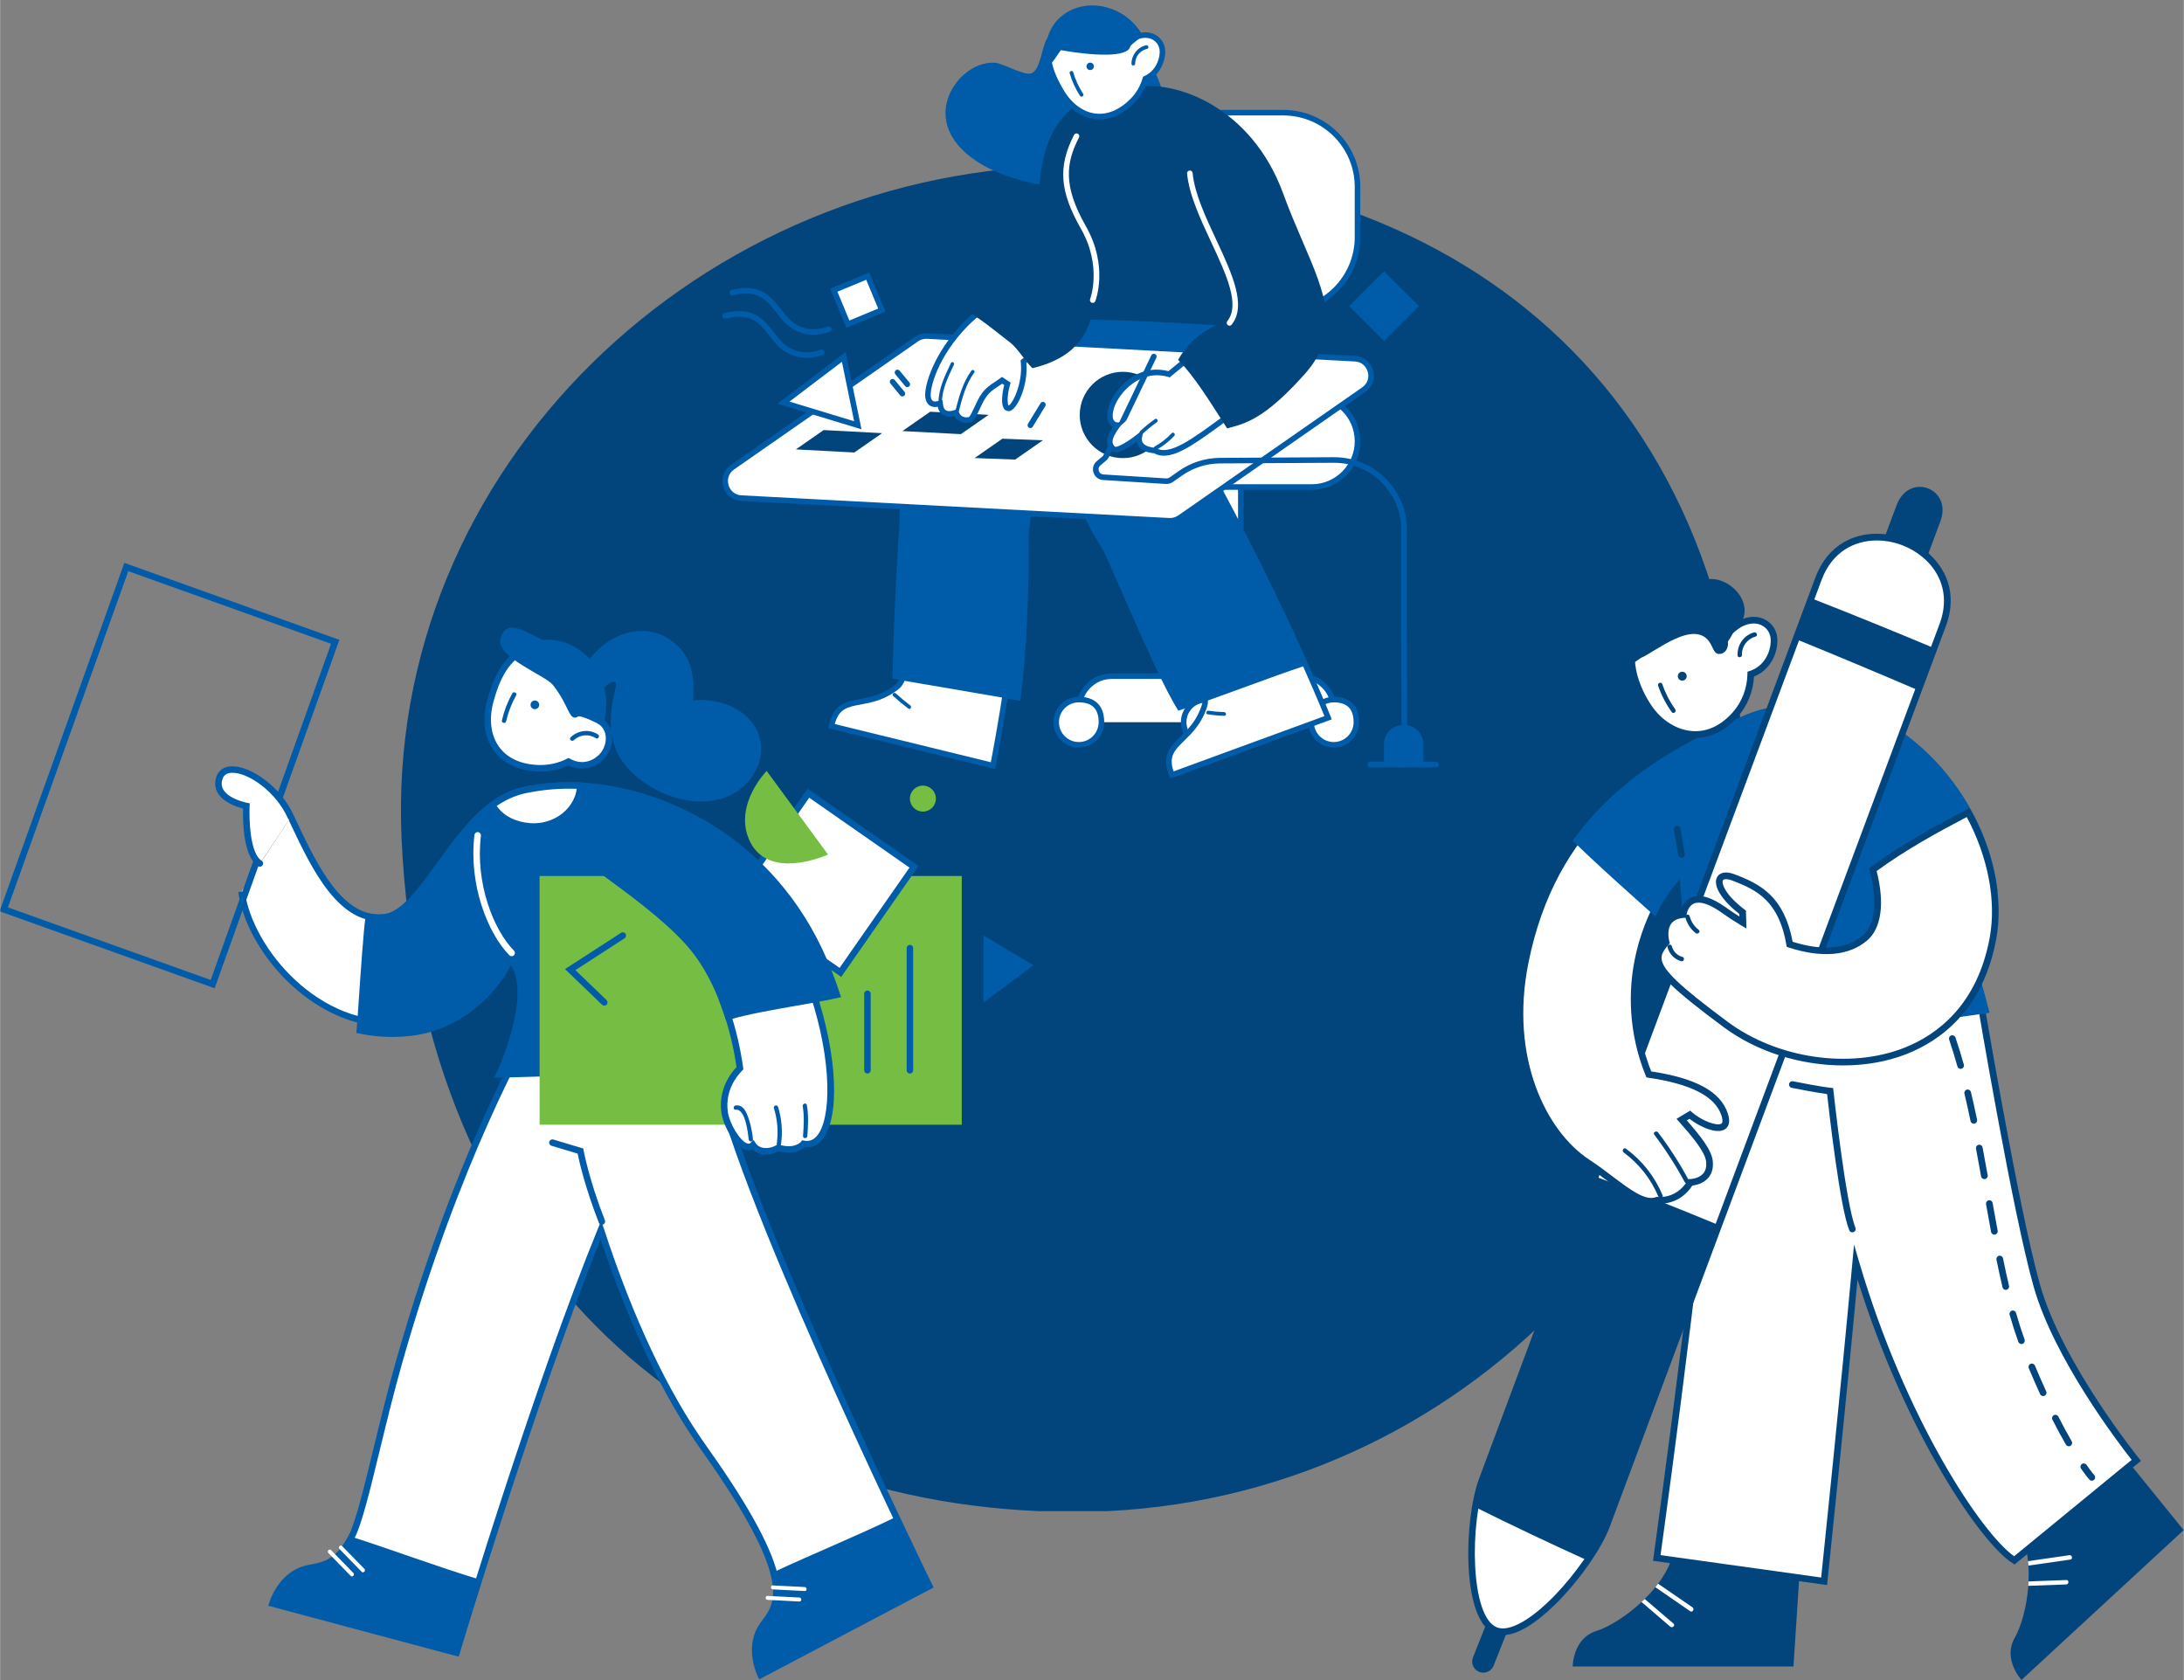<svg xmlns="http://www.w3.org/2000/svg" xmlns:xlink="http://www.w3.org/1999/xlink" width="1300" zoomAndPan="magnify" viewBox="0 0 974.88 750" height="1000" preserveAspectRatio="xMidYMid meet" version="1.0"><rect x="0" y="0" width="974.88" height="750" fill="#808080" stroke="none"/><defs><clipPath id="b5db23d047"><path d="M 178 73.926 L 780.512 73.926 L 780.512 674.605 L 178 674.605 Z M 178 73.926 " clip-rule="nonzero"/></clipPath><clipPath id="3edf91b773"><path d="M 897 643 L 974.609 643 L 974.609 749.758 L 897 749.758 Z M 897 643 " clip-rule="nonzero"/></clipPath><clipPath id="529ec7eb18"><path d="M 119 450 L 417 450 L 417 749.691 L 119 749.691 Z M 119 450 " clip-rule="nonzero"/></clipPath><clipPath id="32c2e892bd"><path d="M 0.094 251.004 L 152 251.004 L 152 442 L 0.094 442 Z M 0.094 251.004 " clip-rule="nonzero"/></clipPath><clipPath id="beb506bd77"><path d="M 439 417 L 460.961 417 L 460.961 448 L 439 448 Z M 439 417 " clip-rule="nonzero"/></clipPath><clipPath id="73777c6bec"><path d="M 482 94 L 595 94 L 595 347.254 L 482 347.254 Z M 482 94 " clip-rule="nonzero"/></clipPath><clipPath id="e4e829d46a"><path d="M 639 317 L 653.969 317 L 653.969 329 L 639 329 Z M 639 317 " clip-rule="nonzero"/></clipPath></defs><g clip-path="url(#b5db23d047)"><path fill="#02457d" d="M 780.211 374.438 C 780.211 540.398 645.672 674.934 479.715 674.934 C 313.754 674.934 188.023 565.789 179.215 374.438 C 171.586 208.652 313.754 73.941 479.711 73.941 C 645.672 73.941 780.211 169.281 780.211 374.438 Z M 780.211 374.438 " fill-opacity="1" fill-rule="nonzero"/></g><g clip-path="url(#3edf91b773)"><path fill="#02457d" d="M 942.668 643.398 L 974.793 683.07 L 902.387 749.941 C 902.387 749.941 893.852 740.699 899.402 731.09 C 902.207 726.203 904.75 717.371 905.434 707.934 C 905.488 707.289 905.527 706.633 905.539 705.973 C 905.66 703.617 905.645 701.23 905.484 698.895 C 905.441 698.23 905.383 697.582 905.309 696.918 C 904.754 691.492 903.371 686.312 900.859 682.012 Z M 942.668 643.398 " fill-opacity="1" fill-rule="nonzero"/></g><path fill="#ffffff" d="M 924.184 696.211 C 917.941 697.086 911.711 698.004 905.484 698.895 C 905.441 698.23 905.383 697.582 905.309 696.918 C 911.48 696.027 917.609 695.148 923.754 694.254 C 925.023 694.078 925.441 696.02 924.184 696.211 Z M 924.184 696.211 " fill-opacity="1" fill-rule="nonzero"/><path fill="#ffffff" d="M 922.336 707.312 C 916.711 707.512 911.07 707.75 905.434 707.934 C 905.488 707.289 905.527 706.633 905.539 705.973 C 911.164 705.773 916.789 705.547 922.43 705.336 C 923.711 705.289 923.617 707.266 922.336 707.312 Z M 922.336 707.312 " fill-opacity="1" fill-rule="nonzero"/><path fill="#02457d" d="M 803.906 693.008 L 800.594 743.945 L 702.031 743.945 C 702.031 743.945 702.031 731.367 712.629 728.07 C 718.004 726.387 725.863 721.621 732.77 715.152 C 733.246 714.719 733.719 714.262 734.176 713.785 C 735.863 712.137 737.473 710.371 738.941 708.547 C 739.355 708.031 739.754 707.516 740.148 706.977 C 743.426 702.613 745.926 697.871 746.996 693.008 Z M 803.906 693.008 " fill-opacity="1" fill-rule="nonzero"/><path fill="#ffffff" d="M 909.238 573.945 C 899.152 538.227 882.613 438.348 882.613 438.348 L 825.664 451.355 C 824.098 445.613 822.918 441.988 822.918 441.988 L 765.371 464.039 C 765.371 510.445 739.574 695.488 739.574 695.488 L 814.273 705.906 C 814.273 705.906 822.762 625.168 828.406 563.5 C 849.484 635.312 884.863 687.73 899.195 696.566 L 953.648 651.918 C 953.648 651.918 919.328 609.664 909.238 573.945 Z M 909.238 573.945 " fill-opacity="1" fill-rule="nonzero"/><path fill="#02457d" d="M 815.594 707.594 L 737.895 696.758 L 738.098 695.281 C 738.355 693.434 763.883 509.812 763.883 464.039 L 763.883 463.016 L 823.848 440.035 L 824.332 441.523 C 824.344 441.559 825.352 444.668 826.723 449.586 L 883.824 436.547 L 884.082 438.105 C 884.25 439.105 900.719 538.312 910.672 573.543 C 920.562 608.559 954.461 650.559 954.805 650.98 L 955.738 652.129 L 899.316 698.391 L 898.414 697.836 C 884.809 689.445 850.812 640.441 829.188 571.219 C 823.625 631.078 815.836 705.285 815.754 706.062 Z M 741.254 694.219 L 812.953 704.219 C 814.148 692.766 821.77 619.668 826.922 563.363 L 827.633 555.59 L 829.832 563.078 C 850.625 633.922 884.801 684.707 899.098 694.723 L 951.57 651.695 C 946.012 644.629 916.934 606.66 907.809 574.352 C 898.5 541.406 883.559 453.008 881.406 440.152 L 824.605 453.125 L 824.23 451.746 C 823.273 448.242 822.457 445.512 821.973 443.941 L 766.855 465.066 C 766.508 510.391 743.668 676.742 741.254 694.219 Z M 741.254 694.219 " fill-opacity="1" fill-rule="nonzero"/><path fill="#02457d" d="M 867.035 453.367 C 866.457 453.367 865.906 453.027 865.664 452.461 C 864.891 450.637 864.082 448.848 863.246 447.094 C 862.891 446.352 863.203 445.465 863.949 445.109 C 864.695 444.75 865.578 445.07 865.934 445.809 C 866.789 447.602 867.609 449.434 868.406 451.297 C 868.727 452.051 868.371 452.926 867.617 453.246 C 867.426 453.328 867.23 453.367 867.035 453.367 Z M 867.035 453.367 " fill-opacity="1" fill-rule="nonzero"/><path fill="#02457d" d="M 923.512 645.629 C 923 645.629 922.5 645.363 922.223 644.887 C 920.238 641.461 918.211 637.711 916.195 633.746 C 915.824 633.012 916.117 632.117 916.848 631.746 C 917.586 631.371 918.477 631.664 918.852 632.398 C 920.84 636.312 922.844 640.016 924.801 643.395 C 925.211 644.105 924.969 645.016 924.258 645.43 C 924.023 645.566 923.766 645.629 923.512 645.629 Z M 912.059 623.223 C 911.496 623.223 910.957 622.898 910.707 622.355 C 909.016 618.656 907.312 614.762 905.645 610.777 C 905.332 610.016 905.688 609.145 906.445 608.828 C 907.203 608.512 908.078 608.867 908.395 609.629 C 910.047 613.582 911.734 617.445 913.414 621.113 C 913.754 621.863 913.426 622.746 912.68 623.086 C 912.48 623.18 912.266 623.223 912.059 623.223 Z M 902.375 599.992 C 901.766 599.992 901.195 599.617 900.977 599.012 C 899.641 595.316 898.336 591.254 897.098 586.926 C 896.871 586.137 897.332 585.312 898.121 585.086 C 898.934 584.863 899.734 585.324 899.961 586.109 C 901.176 590.371 902.461 594.367 903.773 597.996 C 904.055 598.77 903.652 599.621 902.883 599.902 C 902.715 599.965 902.543 599.992 902.375 599.992 Z M 895.371 575.816 C 894.695 575.816 894.086 575.359 893.922 574.672 C 893.02 570.844 892.137 566.809 891.223 562.328 C 891.059 561.523 891.578 560.738 892.383 560.574 C 893.184 560.41 893.973 560.926 894.137 561.73 C 895.047 566.18 895.922 570.191 896.82 573.988 C 897.008 574.789 896.512 575.59 895.711 575.777 C 895.598 575.805 895.484 575.816 895.371 575.816 Z M 890.277 551.16 C 889.574 551.16 888.953 550.66 888.816 549.945 C 888.055 545.848 887.309 541.707 886.566 537.543 C 886.422 536.734 886.965 535.961 887.77 535.816 C 888.594 535.676 889.355 536.211 889.496 537.02 C 890.238 541.18 890.98 545.312 891.742 549.398 C 891.895 550.207 891.363 550.984 890.555 551.133 C 890.461 551.152 890.371 551.16 890.277 551.16 Z M 885.82 526.363 C 885.113 526.363 884.484 525.859 884.355 525.137 C 883.617 521.012 882.867 516.883 882.086 512.766 C 881.934 511.957 882.465 511.18 883.27 511.027 C 884.059 510.879 884.855 511.402 885.012 512.211 C 885.793 516.336 886.547 520.477 887.285 524.613 C 887.434 525.422 886.895 526.195 886.082 526.34 C 885.996 526.355 885.906 526.363 885.82 526.363 Z M 881.098 501.629 C 880.41 501.629 879.793 501.148 879.645 500.445 C 878.73 496.055 877.84 492.051 876.922 488.203 C 876.734 487.406 877.227 486.602 878.027 486.41 C 878.824 486.215 879.625 486.715 879.816 487.516 C 880.742 491.391 881.637 495.422 882.559 499.84 C 882.727 500.641 882.211 501.43 881.406 501.598 C 881.301 501.621 881.199 501.629 881.098 501.629 Z M 875.223 477.156 C 874.574 477.156 873.977 476.727 873.793 476.07 C 872.613 471.871 871.371 467.852 870.102 464.121 C 869.836 463.344 870.25 462.5 871.027 462.234 C 871.812 461.969 872.652 462.383 872.918 463.164 C 874.207 466.941 875.465 471.016 876.656 475.266 C 876.879 476.059 876.418 476.879 875.625 477.102 C 875.492 477.141 875.355 477.156 875.223 477.156 Z M 875.223 477.156 " fill-opacity="1" fill-rule="nonzero"/><path fill="#02457d" d="M 933.801 661 C 933.391 661 932.984 660.832 932.691 660.504 C 932.633 660.445 931.309 658.953 928.984 655.625 C 928.516 654.953 928.68 654.023 929.355 653.555 C 930.027 653.086 930.961 653.25 931.426 653.922 C 933.629 657.078 934.895 658.508 934.906 658.52 C 935.457 659.133 935.402 660.074 934.793 660.621 C 934.508 660.875 934.152 661 933.801 661 Z M 933.801 661 " fill-opacity="1" fill-rule="nonzero"/><path fill="#ffffff" d="M 754.496 719.262 C 749.316 715.668 744.117 712.117 738.941 708.547 C 739.355 708.031 739.754 707.516 740.148 706.977 C 745.289 710.512 750.391 714.023 755.508 717.535 C 756.562 718.27 755.551 719.977 754.496 719.262 Z M 754.496 719.262 " fill-opacity="1" fill-rule="nonzero"/><path fill="#ffffff" d="M 745.605 726.168 C 741.34 722.496 737.035 718.844 732.77 715.152 C 733.246 714.719 733.719 714.262 734.176 713.785 C 738.445 717.457 742.73 721.105 747.016 724.777 C 747.988 725.609 746.578 727 745.605 726.168 Z M 745.605 726.168 " fill-opacity="1" fill-rule="nonzero"/><path fill="#02457d" d="M 826.887 550.133 C 826.301 550.133 825.746 549.785 825.508 549.211 C 821.344 539.031 816.48 496.266 815.613 488.41 C 813.566 488.137 808.746 487.402 799.805 485.613 C 799 485.453 798.477 484.668 798.637 483.863 C 798.797 483.055 799.574 482.531 800.391 482.695 C 812.531 485.125 817.066 485.594 817.109 485.598 L 818.312 485.719 L 818.445 486.918 C 818.5 487.422 823.93 537.488 828.266 548.082 C 828.574 548.844 828.211 549.711 827.449 550.023 C 827.266 550.098 827.074 550.133 826.887 550.133 Z M 826.887 550.133 " fill-opacity="1" fill-rule="nonzero"/><path fill="#005ca8" d="M 784.074 318.914 C 763.953 325.691 747.422 339.316 751.719 396.863 C 756.02 454.41 757.285 469.199 757.285 469.199 L 886.266 450.875 C 886.266 450.875 848.648 297.16 784.074 318.914 Z M 784.074 318.914 " fill-opacity="1" fill-rule="nonzero"/><path fill="#005ca8" d="M 755.934 470.895 L 755.801 469.324 C 755.789 469.176 754.488 453.871 750.234 396.973 C 746.109 341.738 760.59 325.254 783.598 317.504 C 794.719 313.758 805.793 314.844 816.512 320.738 C 861.566 345.523 886.668 446.242 887.715 450.52 L 888.105 452.117 Z M 784.547 320.324 C 767.059 326.215 748.773 337.465 753.203 396.754 C 756.719 443.801 758.219 462.398 758.637 467.504 L 884.414 449.633 C 880.969 436.457 855.973 345.84 815.074 323.348 C 805.121 317.871 794.848 316.852 784.547 320.324 Z M 784.547 320.324 " fill-opacity="1" fill-rule="nonzero"/><path fill="#005ca8" d="M 837.832 396.848 C 855.234 396.793 872.637 396.641 890.035 396.383 C 885.172 358.383 853.133 315.246 801.461 310.652 L 801.461 347.102 C 819.082 347.797 835.367 375.512 837.832 396.848 Z M 837.832 396.848 " fill-opacity="1" fill-rule="nonzero"/><path fill="#005ca8" d="M 836.508 398.34 L 836.355 397.02 C 833.879 375.609 817.738 349.234 801.402 348.586 L 799.973 348.531 L 799.973 309.023 L 801.594 309.168 C 853.348 313.77 886.551 357.441 891.512 396.195 L 891.723 397.848 L 890.059 397.871 C 872.926 398.125 855.359 398.281 837.836 398.336 Z M 802.949 345.727 C 820.113 347.727 836.082 373.23 839.145 395.355 C 855.645 395.301 872.172 395.152 888.332 394.918 C 882.859 358.148 851.5 317.434 802.949 312.289 Z M 802.949 345.727 " fill-opacity="1" fill-rule="nonzero"/><path fill="#02457d" d="M 852.594 269.07 L 866.141 232.871 C 871.785 217.988 852.305 210.57 846.652 225.48 L 833.363 260.996 C 839.785 263.656 846.199 266.344 852.594 269.07 Z M 852.594 269.07 " fill-opacity="1" fill-rule="nonzero"/><path fill="#02457d" d="M 660.293 746.352 C 657.746 745.34 656.5 742.457 657.512 739.91 L 669.688 709.195 C 670.695 706.648 673.582 705.402 676.129 706.41 C 678.676 707.422 679.922 710.305 678.91 712.852 L 666.734 743.566 C 665.723 746.113 662.84 747.359 660.293 746.352 Z M 660.293 746.352 " fill-opacity="1" fill-rule="nonzero"/><path fill="#ffffff" d="M 717.078 681.32 L 867.152 279.211 C 880.66 243.598 825.336 222.547 811.809 258.223 L 661.73 660.332 C 654.98 678.133 653.922 722.645 667.754 727.898 C 681.59 733.156 710.312 699.156 717.078 681.32 Z M 717.078 681.32 " fill-opacity="1" fill-rule="nonzero"/><path fill="#02457d" d="M 670.895 729.938 C 669.621 729.938 668.395 729.734 667.227 729.289 C 652.219 723.586 653.414 678.062 660.34 659.801 L 810.414 257.703 C 817.742 238.367 836.137 235.277 850.129 240.586 C 864.137 245.898 875.871 260.414 868.547 279.738 L 718.469 681.848 C 714.965 691.086 705.988 704.133 696.137 714.305 C 690.145 720.492 679.574 729.938 670.895 729.938 Z M 837.809 241.273 C 827.891 241.273 817.949 246.219 813.199 258.75 L 663.125 660.852 C 655.965 679.73 656.195 721.914 668.281 726.508 C 673.727 728.574 683.34 723.242 693.996 712.234 C 703.445 702.48 712.363 689.551 715.688 680.793 L 865.758 278.688 C 872.363 261.27 861.738 248.172 849.074 243.367 C 845.527 242.023 841.668 241.273 837.809 241.273 Z M 837.809 241.273 " fill-opacity="1" fill-rule="nonzero"/><path fill="#02457d" d="M 808.508 267.066 L 801.699 285.305 C 819.984 292.758 838.199 300.387 856.348 308.168 L 863.375 289.332 C 845.172 281.703 826.895 274.242 808.508 267.066 Z M 808.508 267.066 " fill-opacity="1" fill-rule="nonzero"/><path fill="#02457d" d="M 708.645 696.59 C 712.418 691.07 715.414 685.707 717.078 681.32 L 767.246 546.902 C 749.016 539.336 730.668 532.066 712.152 525.23 L 661.73 660.332 C 660.457 663.691 659.387 668.008 658.578 672.828 C 675.117 681.059 691.82 688.957 708.645 696.59 Z M 708.645 696.59 " fill-opacity="1" fill-rule="nonzero"/><path fill="#ffffff" d="M 878.57 362.723 C 863.879 370.41 849.344 378.406 836.02 388.242 C 839.469 400.945 839.07 413.109 832.539 418.691 C 823.785 426.168 811.242 425.559 798.91 421.559 C 795.375 401.074 784.723 395.797 773.754 391.684 C 765.086 388.434 764.418 397.02 777.902 407.25 L 778.035 411.844 C 774.953 410.004 772.082 408.113 769.527 406.289 C 752.883 394.383 751.371 408.273 751.371 408.273 C 740.375 409.266 743.75 420.676 743.75 420.676 C 736.574 428.793 737.98 433.352 770.391 457.387 C 807.66 485.023 878.059 482.754 889.688 418.691 C 892.781 401.656 888.75 381.211 878.57 362.723 Z M 878.57 362.723 " fill-opacity="1" fill-rule="nonzero"/><path fill="#02457d" d="M 822.773 475.613 C 803.996 475.613 784.469 469.676 769.508 458.582 C 746.586 441.586 739.406 434.555 738.77 428.48 C 738.434 425.277 740.117 422.641 742.125 420.277 C 741.754 418.492 741.184 414.164 743.453 410.82 C 744.879 408.723 747.117 407.414 750.117 406.93 C 750.551 405.207 751.75 402.066 754.895 400.664 C 758.703 398.957 763.914 400.445 770.395 405.078 C 772.34 406.469 774.375 407.832 776.469 409.141 L 776.438 408 C 768.457 401.785 764.477 395.227 766.504 391.551 C 767.078 390.512 768.984 388.305 774.277 390.289 C 785.797 394.609 796.449 400.18 800.215 420.41 C 813.84 424.656 824.383 423.695 831.57 417.559 C 837.094 412.84 838.219 402.027 834.582 388.633 L 834.316 387.652 L 835.137 387.047 C 849.176 376.684 864.559 368.375 877.879 361.402 L 879.168 360.727 L 879.871 362.004 C 890.203 380.77 894.316 401.527 891.156 418.957 C 885.375 450.777 866.238 464.543 851.203 470.488 C 842.469 473.941 832.727 475.613 822.773 475.613 Z M 758.27 402.953 C 757.469 402.953 756.746 403.094 756.109 403.379 C 753.34 404.617 752.855 408.395 752.848 408.434 L 752.715 409.645 L 751.504 409.754 C 748.875 409.992 746.996 410.91 745.922 412.484 C 743.84 415.535 745.168 420.207 745.18 420.258 L 745.41 421.043 L 744.867 421.66 C 742.379 424.477 741.527 426.238 741.73 428.172 C 742.242 433.059 749.973 440.391 771.277 456.191 C 793.395 472.59 825.809 477.328 850.109 467.723 C 864.445 462.055 882.691 448.898 888.227 418.426 C 891.195 402.051 887.457 382.555 877.957 364.723 C 865.305 371.363 850.914 379.211 837.715 388.844 C 841.391 403.125 839.875 414.379 833.504 419.824 C 825.445 426.707 813.32 427.797 798.449 422.973 L 797.594 422.695 L 797.441 421.809 C 794.086 402.375 784.492 397.301 773.23 393.078 C 770.84 392.18 769.438 392.391 769.109 392.992 C 768.41 394.254 769.887 399.301 778.801 406.066 L 779.371 406.496 L 779.602 414.508 L 777.273 413.121 C 774.289 411.344 771.391 409.449 768.66 407.5 C 764.457 404.492 760.922 402.953 758.27 402.953 Z M 758.27 402.953 " fill-opacity="1" fill-rule="nonzero"/><path fill="#02457d" d="M 758.316 415.133 C 756.305 413.543 754.91 411.473 754.246 408.988 C 753.918 407.758 752.004 408.281 752.332 409.516 C 753.074 412.301 754.648 414.746 756.914 416.535 C 757.906 417.32 759.32 415.922 758.316 415.133 Z M 758.316 415.133 " fill-opacity="1" fill-rule="nonzero"/><path fill="#02457d" d="M 751.02 427.184 C 748.68 426.539 746.91 424.734 746.293 422.387 C 745.969 421.156 744.055 421.676 744.379 422.914 C 745.168 425.918 747.5 428.27 750.492 429.098 C 751.723 429.441 752.25 427.523 751.02 427.184 Z M 751.02 427.184 " fill-opacity="1" fill-rule="nonzero"/><path fill="#ffffff" d="M 736.023 479.629 C 725.816 454.914 723.219 416.176 758.66 377.02 C 759.98 375.562 761.207 374.148 762.387 372.758 C 765.891 356.324 770.27 340.125 777.789 325.031 C 776.508 323.246 775.316 322.441 775.316 322.441 C 740.059 338.535 694.043 363.59 680.812 429.551 C 672.547 470.781 687.262 504.906 708.594 518.902 C 721.719 527.508 732.137 538.77 739.789 535.785 C 739.789 535.785 748.992 537.09 754.59 527.828 C 754.59 527.828 764.055 527.664 763.086 518.406 C 762.574 513.535 756.75 506.652 750.691 499.809 L 754.332 497.633 C 760.539 503.066 773.156 507.391 769.848 497.469 C 766.797 488.312 755.84 482.547 736.023 479.629 Z M 736.023 479.629 " fill-opacity="1" fill-rule="nonzero"/><path fill="#02457d" d="M 737.133 537.762 C 731.566 537.762 725.215 532.961 718.039 527.539 C 714.77 525.07 711.395 522.52 707.777 520.145 C 687.258 506.684 670.512 473.359 679.352 429.262 C 691.898 366.711 732.594 340.305 774.699 321.086 L 775.461 320.738 L 776.152 321.207 C 776.297 321.305 777.602 322.219 778.996 324.164 L 779.52 324.891 L 779.121 325.695 C 771.152 341.691 766.926 358.617 763.84 373.07 L 763.762 373.434 L 763.52 373.719 C 762.336 375.121 761.094 376.547 759.762 378.02 C 720.676 421.203 730.555 461.973 737.082 478.281 C 757.16 481.355 768.031 487.312 771.262 496.996 C 772.676 501.246 771.383 503.195 770.051 504.082 C 766.398 506.504 758.723 503.043 754.188 499.449 L 752.988 500.168 C 758.914 506.918 764.051 513.324 764.566 518.25 C 764.895 521.387 764.188 523.961 762.469 525.902 C 760.254 528.406 756.98 529.074 755.453 529.254 C 750.008 537.582 741.895 537.457 739.977 537.301 C 739.051 537.617 738.105 537.762 737.133 537.762 Z M 775.086 324.184 C 734 343.039 694.473 369.023 682.273 429.844 C 673.746 472.355 690.363 505.164 709.41 517.656 C 713.109 520.082 716.527 522.668 719.832 525.164 C 727.707 531.113 734.512 536.246 739.246 534.402 L 739.609 534.258 L 739.996 534.312 C 740.316 534.355 748.316 535.324 753.316 527.059 L 753.742 526.355 L 754.566 526.344 C 754.598 526.34 758.223 526.227 760.254 523.918 C 761.387 522.629 761.844 520.824 761.605 518.559 C 761.145 514.188 755.41 507.387 749.574 500.797 L 748.387 499.453 L 754.496 495.801 L 755.312 496.512 C 759.926 500.551 766.598 502.801 768.402 501.605 C 769.328 500.988 768.734 498.836 768.434 497.938 C 765.598 489.422 754.926 483.914 735.805 481.102 L 734.969 480.977 L 734.645 480.195 C 727.922 463.914 716.691 421.172 757.559 376.02 C 758.777 374.676 759.914 373.367 761.008 372.082 C 764.07 357.781 768.262 341.109 776.043 325.203 C 775.684 324.77 775.352 324.43 775.086 324.184 Z M 775.086 324.184 " fill-opacity="1" fill-rule="nonzero"/><path fill="#005ca8" d="M 738.457 406.711 C 743.055 396.992 749.609 390.492 758.66 380.492 C 759.98 379.035 761.906 380.395 763.086 379.004 C 766.59 362.57 770.27 340.125 777.789 325.031 C 776.508 323.246 775.316 322.441 775.316 322.441 C 752.062 333.055 724.137 347.574 704.016 375.148 C 715.184 385.992 726.887 396.281 738.457 406.711 Z M 738.457 406.711 " fill-opacity="1" fill-rule="nonzero"/><path fill="#005ca8" d="M 738.949 409.156 L 737.461 407.816 C 735.125 405.707 732.781 403.609 730.441 401.508 C 721.332 393.34 711.91 384.891 702.977 376.215 L 702.051 375.316 L 702.812 374.273 C 722.402 347.422 748.941 332.844 774.699 321.086 L 775.461 320.738 L 776.152 321.207 C 776.297 321.305 777.602 322.219 778.996 324.164 L 779.52 324.891 L 779.121 325.695 C 772.926 338.129 769.406 355.465 766.301 370.762 C 765.699 373.734 765.117 376.605 764.539 379.316 L 764.461 379.68 L 764.219 379.965 C 763.203 381.164 761.867 381.191 760.984 381.211 C 760.211 381.227 759.969 381.262 759.762 381.492 C 758.625 382.75 757.523 383.953 756.465 385.113 C 749.07 393.203 743.727 399.051 739.805 407.348 Z M 705.984 374.984 C 714.598 383.305 723.656 391.426 732.426 399.293 C 734.285 400.957 736.141 402.621 737.996 404.289 C 742.035 396.488 747.488 390.523 754.266 383.105 C 755.324 381.949 756.422 380.75 757.559 379.492 C 758.656 378.281 760.02 378.254 760.922 378.234 C 761.355 378.227 761.59 378.211 761.742 378.168 C 762.281 375.625 762.824 372.941 763.387 370.168 C 766.461 355.027 769.934 337.914 776.047 325.207 C 775.684 324.77 775.352 324.43 775.086 324.184 C 750.301 335.551 724.883 349.645 705.984 374.984 Z M 705.984 374.984 " fill-opacity="1" fill-rule="nonzero"/><path fill="#02457d" d="M 753.789 526.734 C 749.789 519.316 745.25 512.254 740.168 505.535 C 739.406 504.527 737.684 505.516 738.453 506.535 C 743.539 513.258 748.074 520.316 752.074 527.734 C 752.68 528.859 754.395 527.859 753.789 526.734 Z M 753.789 526.734 " fill-opacity="1" fill-rule="nonzero"/><path fill="#02457d" d="M 742.164 533.57 C 738.637 525.18 733.148 518.188 725.82 512.785 C 724.793 512.023 723.805 513.746 724.82 514.496 C 731.676 519.555 736.949 526.246 740.25 534.098 C 740.738 535.258 742.66 534.75 742.164 533.57 Z M 742.164 533.57 " fill-opacity="1" fill-rule="nonzero"/><path fill="#02457d" d="M 750.629 382.973 C 749.918 382.973 749.289 382.465 749.164 381.738 L 747.18 370.328 C 747.039 369.52 747.582 368.75 748.391 368.609 C 749.207 368.469 749.969 369.008 750.113 369.82 L 752.098 381.23 C 752.234 382.039 751.695 382.809 750.887 382.949 C 750.797 382.965 750.715 382.973 750.629 382.973 Z M 750.629 382.973 " fill-opacity="1" fill-rule="nonzero"/><path fill="#ffffff" d="M 791.926 285.613 C 791.742 278.738 784.711 274.445 777.117 278.293 C 775.977 278.867 774.836 279.656 773.699 280.613 C 773.664 280.574 773.633 280.531 773.594 280.488 C 762.723 268.902 745.484 267.41 735.094 277.16 C 724.707 286.91 727.078 302.625 735.973 315.793 C 744.066 327.777 760.973 334.133 774.473 319.125 C 778.93 314.168 781.395 307.656 781.531 300.949 C 788.594 298.648 792.078 291.617 791.926 285.613 Z M 791.926 285.613 " fill-opacity="1" fill-rule="nonzero"/><path fill="#02457d" d="M 756.785 329.383 C 756.258 329.383 755.754 329.363 755.273 329.332 C 747.422 328.789 739.746 324.039 734.738 316.625 C 724.398 301.316 724.137 285.398 734.078 276.074 C 739.414 271.066 746.594 268.672 754.293 269.34 C 761.547 269.969 768.441 273.246 773.836 278.605 C 774.723 277.941 775.594 277.391 776.445 276.965 C 780.621 274.852 784.992 274.812 788.434 276.863 C 791.5 278.691 793.316 281.863 793.414 285.574 L 793.414 285.578 C 793.566 291.559 790.352 299.078 782.98 302.004 C 782.613 308.801 780.004 315.195 775.578 320.117 C 768.844 327.609 761.875 329.383 756.785 329.383 Z M 751.785 272.211 C 745.805 272.211 740.305 274.312 736.113 278.246 C 725.402 288.293 730.008 304.305 737.203 314.961 C 741.703 321.617 748.535 325.879 755.477 326.363 C 761.961 326.828 768.121 323.961 773.367 318.129 C 777.539 313.488 779.91 307.375 780.043 300.918 L 780.066 299.859 L 781.07 299.531 C 787.691 297.375 790.57 290.824 790.438 285.648 C 790.363 282.984 789.082 280.715 786.91 279.422 C 784.363 277.902 781.035 277.977 777.789 279.621 C 776.789 280.121 775.738 280.84 774.66 281.75 L 773.574 282.668 L 772.609 281.625 C 767.504 276.172 760.941 272.902 754.035 272.309 C 753.281 272.242 752.527 272.211 751.785 272.211 Z M 751.785 272.211 " fill-opacity="1" fill-rule="nonzero"/><path fill="#02457d" d="M 750.133 303.668 C 751.133 304.117 752.309 303.668 752.758 302.668 C 753.203 301.668 752.758 300.496 751.758 300.047 C 750.758 299.598 749.582 300.047 749.133 301.047 C 748.688 302.047 749.133 303.223 750.133 303.668 Z M 750.133 303.668 " fill-opacity="1" fill-rule="nonzero"/><path fill="#02457d" d="M 746.227 317.859 C 743.645 314.238 741.617 310.305 740.164 306.098 C 739.746 304.891 741.598 304.18 742.016 305.391 C 743.418 309.441 745.355 313.211 747.84 316.707 C 748.582 317.746 746.969 318.902 746.227 317.859 Z M 746.227 317.859 " fill-opacity="1" fill-rule="nonzero"/><path fill="#02457d" d="M 732.406 293.723 C 738.414 291.445 756.695 275.605 763.488 287.227 C 765.215 290.184 765.344 292.645 768.695 291.746 C 771.949 290.352 771.324 286.41 771.324 286.41 C 773.762 283.055 774.559 279.582 777.117 278.293 C 784.297 266.727 766.641 252.508 756.719 261.105 C 756.719 261.105 734.777 255.758 728.25 269.375 C 716.855 274.004 712.691 282.723 715.172 290.805 C 719.434 304.695 732.406 293.723 732.406 293.723 Z M 732.406 293.723 " fill-opacity="1" fill-rule="nonzero"/><path fill="#02457d" d="M 775.641 292.547 C 775.449 287.875 778.406 283.594 782.949 282.32 C 784.168 281.98 784.887 283.828 783.656 284.176 C 780 285.199 777.457 288.496 777.617 292.332 C 777.668 293.605 775.695 293.824 775.641 292.547 Z M 775.641 292.547 " fill-opacity="1" fill-rule="nonzero"/><path fill="#ffffff" d="M 121.539 715.809 C 121.539 715.809 125.164 703.844 135.602 700.598 C 141.691 698.707 149.453 700.277 156.902 686.027 C 162.219 675.855 168.914 640.332 178.094 608.027 C 206.785 507.043 240.918 452.793 240.918 452.793 L 263.344 473.523 L 318.246 473.523 C 326.637 528.133 414.816 708.043 414.816 708.043 L 339.52 747.695 C 339.52 747.695 334.059 736.449 339.52 726.98 C 344.984 717.512 360.961 712.188 314.207 646.496 C 293.801 617.82 278.715 581.219 268.195 549.078 C 238.281 622.27 203.746 737.805 203.746 737.805 Z M 121.539 715.809 " fill-opacity="1" fill-rule="nonzero"/><g clip-path="url(#529ec7eb18)"><path fill="#005ca8" d="M 412.895 707.414 L 340.254 745.668 C 339.09 742.5 336.848 734.516 340.777 727.707 C 341.348 726.715 342.066 725.746 342.824 724.719 C 349.363 715.852 357.5 704.824 315.391 645.652 C 298.117 621.387 282.703 588.742 269.574 548.629 L 268.348 544.875 L 266.852 548.531 C 238.988 616.699 206.738 722.855 202.762 736.039 L 123.457 714.816 C 124.75 711.699 128.527 704.316 136.031 701.984 C 137.125 701.645 138.309 701.418 139.562 701.18 C 145.035 700.133 151.848 698.828 158.188 686.703 C 161.43 680.5 164.984 665.879 169.484 647.367 C 172.434 635.242 175.773 621.504 179.488 608.426 C 205.207 517.898 235.637 464.48 241.238 455.066 L 262.777 474.977 L 317.008 474.977 C 326.016 528.109 405.062 691.332 412.895 707.414 Z M 338.871 749.68 L 416.738 708.672 L 416.121 707.406 C 415.238 705.609 327.941 527.07 319.68 473.305 L 319.492 472.074 L 263.91 472.074 L 240.621 450.539 L 239.691 452.02 C 239.348 452.562 205.117 507.602 176.695 607.633 C 172.965 620.762 169.617 634.531 166.664 646.68 C 162.387 664.273 158.695 679.469 155.617 685.355 C 149.93 696.242 144.379 697.301 139.016 698.328 C 137.68 698.582 136.422 698.824 135.168 699.215 C 124.125 702.648 120.309 714.871 120.152 715.387 L 119.715 716.824 L 204.73 739.57 L 205.137 738.223 C 205.473 737.086 238.852 625.719 268.059 553.277 C 281.004 591.961 296.125 623.594 313.027 647.336 C 353.918 704.793 346.156 715.312 340.488 722.996 C 339.68 724.09 338.918 725.121 338.262 726.258 C 332.48 736.277 337.977 747.844 338.215 748.332 Z M 338.871 749.68 " fill-opacity="1" fill-rule="nonzero"/></g><path fill="#005ca8" d="M 156.887 686.031 C 175.934 692.141 194.684 699.234 213.836 705.055 C 207.598 724.922 203.746 737.805 203.746 737.805 L 121.539 715.809 C 121.539 715.809 125.164 703.844 135.602 700.598 C 141.688 698.707 149.441 700.246 156.887 686.031 Z M 156.887 686.031 " fill-opacity="1" fill-rule="nonzero"/><path fill="#ffffff" d="M 152.668 690.184 C 155.98 693.57 159.289 696.965 162.602 700.352 C 163.395 701.168 162.195 702.477 161.395 701.656 C 158.086 698.27 154.773 694.875 151.465 691.484 C 150.668 690.672 151.867 689.363 152.668 690.184 Z M 152.668 690.184 " fill-opacity="1" fill-rule="nonzero"/><path fill="#ffffff" d="M 147.754 692.004 C 151.062 695.395 154.375 698.785 157.684 702.176 C 158.48 702.992 157.277 704.297 156.477 703.48 C 153.168 700.09 149.855 696.699 146.547 693.309 C 145.75 692.496 146.953 691.184 147.754 692.004 Z M 147.754 692.004 " fill-opacity="1" fill-rule="nonzero"/><path fill="#005ca8" d="M 345.262 701.836 C 363.398 693.395 381.98 685.871 399.992 677.148 C 408.898 695.969 414.816 708.043 414.816 708.043 L 339.52 747.695 C 339.52 747.695 334.059 736.449 339.52 726.98 C 342.703 721.461 349.445 717.324 345.262 701.836 Z M 345.262 701.836 " fill-opacity="1" fill-rule="nonzero"/><path fill="#ffffff" d="M 344.984 707.746 C 349.715 707.992 354.449 708.23 359.18 708.473 C 360.316 708.531 360.324 710.309 359.18 710.25 C 354.449 710.008 349.715 709.766 344.984 709.523 C 343.844 709.465 343.84 707.688 344.984 707.746 Z M 344.984 707.746 " fill-opacity="1" fill-rule="nonzero"/><path fill="#ffffff" d="M 342.609 712.422 C 347.344 712.664 352.074 712.906 356.805 713.148 C 357.941 713.207 357.949 714.984 356.805 714.926 C 352.074 714.684 347.344 714.441 342.609 714.199 C 341.473 714.141 341.465 712.363 342.609 712.422 Z M 342.609 712.422 " fill-opacity="1" fill-rule="nonzero"/><path fill="#005ca8" d="M 268.629 546.746 C 268.805 546.746 268.984 546.715 269.16 546.648 C 269.906 546.355 270.273 545.512 269.98 544.77 C 262.848 526.562 260.512 513.719 260.488 513.586 L 260.332 512.711 L 246.961 508.691 C 246.199 508.465 245.383 508.895 245.152 509.664 C 244.922 510.43 245.355 511.242 246.125 511.477 L 257.805 514.98 C 258.465 518.223 261.113 530.086 267.281 545.824 C 267.504 546.398 268.051 546.746 268.629 546.746 Z M 268.629 546.746 " fill-opacity="1" fill-rule="nonzero"/><path fill="#ffffff" d="M 228.789 293.75 C 233.656 289.23 239.852 286.5 246.449 287.098 C 260.293 288.348 270.379 301.879 268.977 317.309 C 268.973 317.363 268.961 317.406 268.957 317.457 C 268.801 319.074 268.496 320.617 268.102 322.109 C 273.551 325.922 272.594 334.012 268.207 338.133 C 264.316 341.77 258.984 342.875 253.742 339.992 C 249.922 341.938 245.691 343 241.387 342.973 C 221.703 342.852 214.551 328.223 218.867 312.766 C 220.777 305.91 223.469 298.652 228.789 293.75 Z M 228.789 293.75 " fill-opacity="1" fill-rule="nonzero"/><path fill="#005ca8" d="M 253.766 338.352 L 253.082 338.699 C 249.414 340.57 245.422 341.465 241.395 341.523 C 233.156 341.473 226.777 338.766 222.957 333.695 C 219.047 328.516 218.066 321.027 220.262 313.156 C 222.043 306.781 224.562 299.617 229.773 294.812 L 229.777 294.812 C 234.695 290.25 240.578 288.016 246.32 288.547 C 252.117 289.066 257.477 291.953 261.414 296.672 C 265.984 302.156 268.215 309.629 267.527 317.18 L 267.508 317.434 C 267.379 318.723 267.109 320.172 266.699 321.742 L 266.441 322.723 L 267.27 323.301 C 269.617 324.941 270.254 327.281 270.371 328.957 C 270.582 331.887 269.344 335.074 267.211 337.078 C 263.5 340.543 258.844 341.141 254.441 338.723 Z M 241.531 344.426 C 245.676 344.426 249.871 343.461 253.727 341.617 C 259.035 344.215 264.766 343.332 269.195 339.195 C 271.984 336.574 273.543 332.574 273.27 328.746 C 273.059 325.848 271.816 323.328 269.738 321.543 C 270.062 320.172 270.277 318.875 270.402 317.598 L 270.426 317.336 C 271.176 309.133 268.707 300.887 263.641 294.812 C 259.211 289.496 253.152 286.246 246.582 285.656 C 239.996 285.059 233.332 287.555 227.801 292.684 C 222.023 298.012 219.246 306.004 217.469 312.375 C 215.027 321.125 216.18 329.531 220.637 335.445 C 225.027 341.262 232.199 344.367 241.379 344.426 Z M 241.531 344.426 " fill-opacity="1" fill-rule="nonzero"/><path fill="#005ca8" d="M 236.883 315.227 C 237.203 316.246 238.289 316.812 239.309 316.492 C 240.328 316.168 240.895 315.082 240.57 314.062 C 240.25 313.047 239.164 312.477 238.145 312.801 C 237.125 313.121 236.559 314.211 236.883 315.227 Z M 236.883 315.227 " fill-opacity="1" fill-rule="nonzero"/><path fill="#005ca8" d="M 224.008 321.574 C 224.977 317.344 226.527 313.316 228.652 309.535 C 229.262 308.449 230.98 309.34 230.367 310.43 C 228.324 314.074 226.832 317.926 225.895 322 C 225.617 323.215 223.73 322.789 224.008 321.574 Z M 224.008 321.574 " fill-opacity="1" fill-rule="nonzero"/><path fill="#005ca8" d="M 254.684 329.137 C 257.961 325.969 262.996 325.355 266.867 327.84 C 267.906 328.508 267.023 330.23 265.973 329.555 C 262.859 327.555 258.809 327.836 256.117 330.438 C 255.223 331.297 253.785 330.004 254.684 329.137 Z M 254.684 329.137 " fill-opacity="1" fill-rule="nonzero"/><path fill="#005ca8" d="M 258.125 319.77 C 253.906 322.637 254.234 314.945 246.621 305.605 C 243.254 301.473 221.191 293.219 223.336 285.109 C 226.461 273.262 239.852 286.5 246.449 287.098 C 260.293 288.344 275.492 303.82 268.285 323.707 C 268.285 323.762 260.355 319.543 258.125 319.77 Z M 258.125 319.77 " fill-opacity="1" fill-rule="nonzero"/><path fill="#005ca8" d="M 266.922 309.641 C 263.551 305.305 264.066 304.68 259.398 301.766 C 263.434 287.102 287.496 271.875 303.84 289.77 C 311.242 297.875 309.332 311.703 309.305 312.699 C 319.477 311.492 331.18 315.473 336.625 323.867 C 344.574 336.125 336.25 351.59 323.418 356.035 C 309.383 360.898 292.953 355.051 282.121 344.91 C 264.938 328.832 276.594 305.449 274.82 304.551 C 272.535 303.395 268.754 307.527 266.922 309.641 Z M 266.922 309.641 " fill-opacity="1" fill-rule="nonzero"/><path fill="#ffffff" d="M 107.762 398.035 C 111.371 425.094 142.891 460.59 180.137 456.727 C 211.609 453.465 230.746 428 229.418 420.449 C 225.824 400.035 235.809 385.871 236.094 368.863 C 236.27 358.918 236.145 352.312 236.145 352.312 C 229.934 353.344 224.5 355.863 219.762 359.379 C 199.875 374.102 186.895 407.457 171.914 409.496 C 151.113 412.324 138.539 383.039 129.832 364.805 Z M 107.762 398.035 " fill-opacity="1" fill-rule="nonzero"/><path fill="#005ca8" d="M 174.422 458.477 C 176.359 458.477 178.305 458.375 180.285 458.172 C 201.379 455.984 217.445 443.871 225.457 433.266 C 229.418 428.016 231.383 423.254 230.844 420.199 C 228.77 408.406 231.379 398.641 233.898 389.195 C 235.633 382.703 237.426 375.984 237.543 368.883 C 237.719 359.031 237.598 352.352 237.598 352.285 L 237.566 350.609 L 235.91 350.883 C 229.816 351.891 224.094 354.359 218.895 358.215 C 209.715 365.008 201.898 375.809 195.004 385.332 C 186.93 396.488 179.301 407.023 171.719 408.055 C 153.098 410.609 141.266 385.559 132.613 367.285 L 131.141 364.18 L 128.523 365.43 L 129.988 368.527 C 139.027 387.609 151.395 413.75 172.105 410.934 C 180.926 409.734 188.539 399.215 197.352 387.035 C 204.457 377.223 211.805 367.074 220.621 360.547 C 224.969 357.32 229.703 355.145 234.715 354.062 C 234.742 356.645 234.762 361.961 234.641 368.836 C 234.527 375.578 232.859 381.832 231.094 388.449 C 228.492 398.199 225.801 408.277 227.988 420.703 C 228.277 422.348 227.18 426.164 223.141 431.516 C 215.5 441.637 200.148 453.195 179.984 455.285 C 142.547 459.191 112.594 423.285 109.195 397.844 L 106.32 398.227 C 109.688 423.438 138.086 458.477 174.422 458.477 Z M 174.422 458.477 " fill-opacity="1" fill-rule="nonzero"/><path fill="#005ca8" d="M 164.598 409.156 C 166.918 409.699 169.352 409.844 171.914 409.496 C 186.895 407.457 199.875 374.102 219.758 359.379 C 224.5 355.863 229.934 353.344 236.145 352.316 C 236.145 352.316 236.27 358.918 236.094 368.863 C 235.809 385.871 225.824 400.035 229.418 420.449 C 230.746 428 213.965 457.805 182.488 461.066 C 174.73 461.871 167.402 461.41 160.582 459.961 C 161.156 454.203 163.195 418.996 164.598 409.156 Z M 164.598 409.156 " fill-opacity="1" fill-rule="nonzero"/><path fill="#005ca8" d="M 234.719 354.062 C 234.742 356.645 234.762 361.961 234.641 368.836 C 234.527 375.578 232.859 381.828 231.094 388.445 C 228.492 398.199 225.801 408.277 227.984 420.703 C 228.457 423.363 226.012 430.086 220.559 437.305 C 216.039 443.293 203.266 457.453 182.34 459.625 C 175.484 460.332 168.699 460.055 162.141 458.797 C 162.344 456.32 162.645 451.902 163.008 446.562 C 163.832 434.512 164.938 418.316 165.836 410.875 C 167.902 411.199 170 411.219 172.109 410.934 C 180.926 409.73 188.539 399.215 197.352 387.035 C 204.457 377.223 211.805 367.074 220.621 360.547 C 224.969 357.324 229.703 355.145 234.719 354.062 Z M 174.977 462.91 C 177.516 462.91 180.074 462.773 182.637 462.508 C 204.699 460.223 218.125 445.348 222.875 439.055 C 228.266 431.914 231.543 424.16 230.848 420.199 C 228.77 408.406 231.375 398.641 233.898 389.195 C 235.633 382.699 237.422 375.984 237.543 368.887 C 237.719 359.031 237.598 352.352 237.598 352.285 L 237.566 350.609 L 235.91 350.883 C 229.816 351.891 224.094 354.359 218.895 358.215 C 209.715 365.008 201.898 375.809 195.004 385.336 C 186.93 396.488 179.301 407.023 171.715 408.055 C 169.426 408.367 167.145 408.262 164.93 407.742 L 163.383 407.379 L 163.16 408.949 C 162.215 415.57 161 433.367 160.113 446.363 C 159.676 452.824 159.324 457.926 159.137 459.816 L 159.008 461.105 L 160.281 461.379 C 165.074 462.398 169.996 462.91 174.977 462.91 Z M 174.977 462.91 " fill-opacity="1" fill-rule="nonzero"/><g clip-path="url(#32c2e892bd)"><path fill="#005ca8" d="M 147.73 287.387 L 94.004 437.465 L 3.477 405.059 L 57.203 254.98 Z M 95.758 441.176 L 151.441 285.633 L 55.449 251.27 L -0.234 406.812 Z M 95.758 441.176 " fill-opacity="1" fill-rule="nonzero"/></g><path fill="#ffffff" d="M 129.832 364.805 C 122.418 347.898 101.133 337.578 97.91 347.254 C 94.684 356.926 109.93 359.801 109.93 359.801 C 109.93 359.801 108.871 381.074 115.965 385.445 Z M 129.832 364.805 " fill-opacity="1" fill-rule="nonzero"/><path fill="#005ca8" d="M 115.965 386.898 C 116.449 386.898 116.926 386.652 117.199 386.207 C 117.621 385.523 117.41 384.633 116.727 384.211 C 111.512 380.996 111.098 365.551 111.379 359.871 L 111.438 358.613 L 110.199 358.375 C 110.117 358.359 102.164 356.801 99.645 352.504 C 98.805 351.07 98.684 349.504 99.285 347.711 C 99.863 345.977 101.184 345.082 103.32 344.984 C 110.641 344.652 123.281 353.488 128.5 365.391 C 128.824 366.121 129.68 366.457 130.414 366.137 C 131.148 365.812 131.48 364.957 131.16 364.223 C 125.398 351.086 111.652 341.742 103.188 342.086 C 99.855 342.238 97.492 343.91 96.531 346.793 C 95.664 349.395 95.871 351.809 97.145 353.977 C 99.672 358.281 105.801 360.266 108.434 360.945 C 108.297 365.926 108.379 382.477 115.203 386.684 C 115.441 386.828 115.707 386.898 115.965 386.898 Z M 115.965 386.898 " fill-opacity="1" fill-rule="nonzero"/><path fill="#005ca8" d="M 236.141 352.316 C 279.324 357.195 297.98 394.348 313.059 436.824 C 328.133 479.305 326.066 476.645 326.066 476.645 L 222.879 479.629 C 222.879 479.629 238.812 445.82 229.477 430.434 C 220.145 415.047 189.996 371.254 236.141 352.316 Z M 236.141 352.316 " fill-opacity="1" fill-rule="nonzero"/><path fill="#005ca8" d="M 324.434 475.242 L 225.152 478.109 C 228.531 470.297 239.066 443.441 230.715 429.68 C 230.242 428.895 229.707 428.031 229.137 427.105 C 221.789 415.211 208.121 393.07 214.059 374.793 C 216.977 365.809 224.473 358.746 236.348 353.801 C 280.355 358.988 298.312 399.617 311.688 437.312 C 321.051 463.688 323.691 472.387 324.434 475.242 Z M 220.562 481.148 L 325.371 478.117 L 325.68 478.512 L 326.824 477.945 C 328.227 477.18 328.805 476.867 314.426 436.34 C 300.719 397.711 282.246 356.066 236.305 350.875 L 235.934 350.828 L 235.59 350.973 C 222.691 356.266 214.52 363.977 211.301 373.895 C 204.945 393.453 219.074 416.336 226.668 428.629 C 227.234 429.551 227.762 430.402 228.234 431.184 C 237.059 445.727 221.727 478.676 221.566 479.008 Z M 220.562 481.148 " fill-opacity="1" fill-rule="nonzero"/><path fill="#ffffff" d="M 228.359 426.867 C 228.723 426.867 229.09 426.73 229.371 426.453 C 229.945 425.895 229.957 424.977 229.398 424.402 C 220.148 414.934 212.109 394.266 214.629 373.086 C 214.723 372.289 214.156 371.566 213.359 371.473 C 212.574 371.375 211.84 371.945 211.746 372.742 C 209.117 394.828 217.594 416.469 227.32 426.43 C 227.602 426.719 227.98 426.867 228.359 426.867 Z M 228.359 426.867 " fill-opacity="1" fill-rule="nonzero"/><path fill="#76be43" d="M 429.297 391.055 L 240.828 391.055 L 240.828 502.09 L 429.297 502.09 Z M 429.297 391.055 " fill-opacity="1" fill-rule="nonzero"/><path fill="#005ca8" d="M 406.145 479.242 C 406.949 479.242 407.598 478.59 407.598 477.789 L 407.598 423.25 C 407.598 422.449 406.949 421.801 406.145 421.801 C 405.344 421.801 404.695 422.449 404.695 423.25 L 404.695 477.789 C 404.695 478.59 405.344 479.242 406.145 479.242 Z M 406.145 479.242 " fill-opacity="1" fill-rule="nonzero"/><path fill="#005ca8" d="M 387.191 479.242 C 387.992 479.242 388.641 478.59 388.641 477.789 L 388.641 443.629 C 388.641 442.828 387.992 442.18 387.191 442.18 C 386.391 442.18 385.738 442.828 385.738 443.629 L 385.738 477.789 C 385.738 478.59 386.391 479.242 387.191 479.242 Z M 387.191 479.242 " fill-opacity="1" fill-rule="nonzero"/><path fill="#005ca8" d="M 269.719 448.934 C 270.098 448.934 270.477 448.785 270.766 448.488 C 271.32 447.91 271.301 446.992 270.723 446.438 L 256.824 433.066 L 278.777 418.852 C 279.449 418.418 279.641 417.516 279.203 416.844 C 278.77 416.172 277.867 415.98 277.199 416.414 L 252.172 432.617 L 268.711 448.527 C 268.992 448.797 269.355 448.934 269.719 448.934 Z M 269.719 448.934 " fill-opacity="1" fill-rule="nonzero"/><g clip-path="url(#beb506bd77)"><path fill="#005ca8" d="M 439.039 417.633 L 439.039 447.48 L 461.289 430.906 Z M 439.039 417.633 " fill-opacity="1" fill-rule="nonzero"/></g><path fill="#ffffff" d="M 327.973 401.23 L 375.117 434.094 L 407.98 386.953 L 360.836 354.086 Z M 327.973 401.23 " fill-opacity="1" fill-rule="nonzero"/><path fill="#005ca8" d="M 405.961 387.312 L 374.754 432.078 L 329.992 400.871 L 361.199 356.105 Z M 375.477 436.117 L 410 386.59 L 360.477 352.066 L 325.953 401.594 Z M 375.477 436.117 " fill-opacity="1" fill-rule="nonzero"/><path fill="#76be43" d="M 369.602 381.473 L 342.203 344.168 C 342.203 344.168 327.809 358.762 334.164 374.359 C 342.203 394.09 369.602 381.473 369.602 381.473 Z M 369.602 381.473 " fill-opacity="1" fill-rule="nonzero"/><path fill="#76be43" d="M 406.145 356.504 C 406.145 359.711 408.746 362.309 411.949 362.309 C 415.156 362.309 417.754 359.711 417.754 356.504 C 417.754 353.301 415.156 350.703 411.949 350.703 C 408.746 350.703 406.145 353.301 406.145 356.504 Z M 406.145 356.504 " fill-opacity="1" fill-rule="nonzero"/><path fill="#ffffff" d="M 323.062 448.109 C 336.273 446.312 349.621 445.309 362.648 442.477 C 375.492 480.523 372.438 513.281 358.625 510.625 C 358.625 510.625 355.371 514.766 347.383 512.398 C 347.383 512.398 343.535 514.902 339.391 513.582 C 337.91 513.109 336.875 512.281 336.098 511.121 C 336.047 511.172 336.004 511.227 335.949 511.273 C 331.816 515.062 324.336 503.414 323.414 496.422 C 322.309 488.035 325.844 481.348 330.27 476.855 C 329.129 468.586 326.965 458.41 323.062 448.109 Z M 323.062 448.109 " fill-opacity="1" fill-rule="nonzero"/><path fill="#005ca8" d="M 347.152 510.816 L 346.59 511.184 C 346.562 511.199 343.246 513.285 339.832 512.199 C 338.719 511.844 337.941 511.262 337.301 510.312 L 336.34 508.875 L 334.945 510.227 C 334.656 510.496 334.254 510.719 333.457 510.43 C 330.219 509.25 325.551 501.551 324.852 496.23 C 323.66 487.168 328.383 480.84 331.301 477.875 L 331.805 477.367 L 331.707 476.66 C 330.789 469.977 328.895 459.945 325.055 449.309 C 328.441 448.863 331.836 448.465 335.23 448.066 C 343.938 447.043 352.922 445.988 361.684 444.164 C 371.621 474.328 371.016 499.777 364.602 507.125 C 363.008 508.953 361.141 509.629 358.898 509.199 L 358.035 509.031 L 357.484 509.73 C 357.387 509.848 354.641 513.031 347.793 511.008 Z M 341.914 515.418 C 344.453 515.418 346.578 514.488 347.574 513.961 C 354.105 515.695 357.754 513.379 359.133 512.168 C 362.074 512.48 364.703 511.422 366.789 509.035 C 375.086 499.527 373.922 471.34 364.023 442.012 L 363.605 440.785 L 362.34 441.059 C 353.316 443.02 343.953 444.117 334.895 445.184 C 330.879 445.656 326.867 446.129 322.867 446.672 L 321.059 446.918 L 321.707 448.625 C 325.738 459.273 327.75 469.469 328.734 476.359 C 325.434 479.895 320.688 486.832 321.977 496.609 C 322.75 502.504 327.844 511.473 332.465 513.156 C 333.66 513.594 334.816 513.559 335.832 513.086 C 336.684 513.953 337.715 514.57 338.953 514.965 C 339.973 515.293 340.969 515.418 341.914 515.418 Z M 341.914 515.418 " fill-opacity="1" fill-rule="nonzero"/><path fill="#005ca8" d="M 236.145 352.316 C 236.145 352.316 238.367 358.988 244.402 368.098 C 251.734 379.176 287.512 399.164 306.789 420.188 C 315.801 430.016 321.348 442.312 325.059 453.832 C 337.594 449.98 360.746 446.965 373.547 444.086 C 371.965 439.312 370.172 434.465 368.078 429.562 C 346.719 379.371 300.238 352.742 258.996 350.75 C 251.129 350.359 243.426 350.895 236.145 352.316 Z M 236.145 352.316 " fill-opacity="1" fill-rule="nonzero"/><path fill="#005ca8" d="M 371.656 443.012 C 367.023 443.996 361.27 445.004 355.215 446.062 C 344.66 447.906 333.766 449.812 326 452.039 C 321.41 438.262 315.469 427.508 307.859 419.207 C 297.672 408.098 283.105 397.41 270.25 387.98 C 258.828 379.598 248.961 372.359 245.613 367.297 C 241.438 361 239.117 355.879 238.121 353.426 C 244.805 352.258 251.793 351.844 258.922 352.199 C 294.086 353.895 343.418 375.324 366.742 430.133 C 368.504 434.254 370.117 438.48 371.656 443.012 Z M 324.117 455.641 L 325.484 455.223 C 333.133 452.871 345.133 450.773 355.715 448.922 C 362.512 447.73 368.93 446.609 373.863 445.5 L 375.426 445.148 L 374.922 443.629 C 373.207 438.438 371.402 433.648 369.41 428.992 C 345.562 372.949 295.066 351.039 259.062 349.301 C 251.094 348.902 243.289 349.441 235.867 350.891 L 234.246 351.207 L 234.77 352.77 C 234.859 353.051 237.117 359.734 243.191 368.898 C 246.828 374.391 256.887 381.773 268.535 390.32 C 281.277 399.672 295.723 410.266 305.719 421.168 C 313.289 429.426 319.16 440.254 323.676 454.277 Z M 324.117 455.641 " fill-opacity="1" fill-rule="nonzero"/><path fill="#005ca8" d="M 347.297 494.152 C 348.988 499.691 349.391 505.285 348.586 511.016 C 348.414 512.246 346.547 511.723 346.719 510.504 C 347.473 505.129 347.016 499.855 345.43 494.668 C 345.066 493.473 346.934 492.965 347.297 494.152 Z M 347.297 494.152 " fill-opacity="1" fill-rule="nonzero"/><path fill="#005ca8" d="M 358.293 493.844 C 358.09 492.625 359.953 492.102 360.16 493.328 C 360.938 497.934 360.707 502.504 360.367 507.137 C 360.273 508.371 358.34 508.383 358.434 507.137 C 358.762 502.691 359.039 498.262 358.293 493.844 Z M 358.293 493.844 " fill-opacity="1" fill-rule="nonzero"/><path fill="#005ca8" d="M 328.402 493.461 C 330.953 493.156 332.414 495.035 333.328 497.184 C 334.875 500.824 335.691 504.715 336.102 508.637 C 336.23 509.871 334.293 509.863 334.168 508.637 C 333.871 505.824 332.699 494.883 328.402 495.398 C 327.168 495.543 327.18 493.605 328.402 493.461 Z M 328.402 493.461 " fill-opacity="1" fill-rule="nonzero"/><path fill="#ffffff" d="M 219.758 359.383 C 219.812 359.523 219.902 359.648 219.973 359.789 C 220.309 360.375 220.699 360.945 221.129 361.457 C 224.641 366.055 230.395 368.383 236.094 368.863 C 236.344 368.895 236.59 368.914 236.84 368.934 C 239.484 369.094 242.039 368.789 244.402 368.098 C 250.047 366.48 254.664 362.734 257.113 357.891 C 258.23 355.707 258.891 353.293 258.996 350.754 C 251.129 350.359 243.426 350.895 236.148 352.316 C 229.934 353.344 224.5 355.867 219.758 359.383 Z M 219.758 359.383 " fill-opacity="1" fill-rule="nonzero"/><path fill="#005ca8" d="M 219.832 359.48 L 219.805 359.488 L 219.828 359.477 Z M 257.418 352.137 C 257.18 353.91 256.648 355.617 255.82 357.227 C 253.531 361.758 249.227 365.207 244 366.703 C 241.73 367.367 239.355 367.633 236.926 367.484 C 236.727 367.469 236.516 367.457 236.301 367.422 C 230.301 366.918 225.223 364.426 222.277 360.578 C 222.062 360.316 221.867 360.055 221.684 359.785 C 226.223 356.641 231.16 354.609 236.383 353.746 C 243.148 352.426 250.207 351.883 257.418 352.137 Z M 238.227 370.426 C 240.484 370.426 242.688 370.109 244.809 369.488 C 250.797 367.777 255.758 363.785 258.406 358.547 C 259.645 356.129 260.332 353.523 260.445 350.812 L 260.504 349.371 L 259.066 349.305 C 251.098 348.906 243.289 349.441 235.867 350.891 C 229.82 351.891 224.094 354.359 218.895 358.215 L 218.02 358.867 L 218.398 359.887 C 218.461 360.051 218.539 360.207 218.633 360.363 C 219.102 361.184 219.535 361.812 220.008 362.383 C 223.414 366.836 229.242 369.742 235.973 370.309 C 236.168 370.336 236.449 370.359 236.734 370.379 C 237.23 370.41 237.73 370.426 238.227 370.426 Z M 238.227 370.426 " fill-opacity="1" fill-rule="nonzero"/><path fill="#ffffff" d="M 540.617 210.219 L 540.617 267.117 C 540.617 275.648 553.875 275.66 553.875 267.117 L 553.875 210.219 C 553.875 201.688 540.617 201.672 540.617 210.219 Z M 540.617 210.219 " fill-opacity="1" fill-rule="nonzero"/><path fill="#005ca8" d="M 547.242 205.059 C 544.562 205.059 541.859 206.652 541.859 210.219 L 541.859 267.117 C 541.859 270.68 544.566 272.277 547.25 272.277 C 549.93 272.277 552.633 270.68 552.633 267.117 L 552.633 210.219 C 552.633 206.652 549.926 205.059 547.242 205.059 Z M 547.25 274.762 C 543.336 274.762 539.375 272.137 539.375 267.117 L 539.375 210.219 C 539.375 205.199 543.332 202.57 547.242 202.57 C 551.156 202.57 555.117 205.199 555.117 210.219 L 555.117 267.117 C 555.117 272.137 551.16 274.762 547.25 274.762 Z M 547.25 274.762 " fill-opacity="1" fill-rule="nonzero"/><path fill="#ffffff" d="M 481.547 322.398 L 481.547 316.547 C 481.547 308.422 488.133 301.836 496.258 301.836 L 580.652 301.836 C 588.781 301.836 595.367 308.422 595.367 316.547 L 595.367 322.398 Z M 481.547 322.398 " fill-opacity="1" fill-rule="nonzero"/><path fill="#005ca8" d="M 596.609 322.398 L 594.121 322.398 L 594.121 316.547 C 594.121 309.121 588.082 303.078 580.656 303.078 L 496.258 303.078 C 488.832 303.078 482.793 309.121 482.793 316.547 L 482.793 322.398 L 480.305 322.398 L 480.305 316.547 C 480.305 307.75 487.461 300.594 496.258 300.594 L 580.656 300.594 C 589.453 300.594 596.609 307.75 596.609 316.547 Z M 596.609 322.398 " fill-opacity="1" fill-rule="nonzero"/><path fill="#ffffff" d="M 491.648 322.398 C 491.648 327.977 487.125 332.5 481.547 332.5 C 475.969 332.5 471.449 327.977 471.449 322.398 C 471.449 316.82 475.969 312.301 481.547 312.301 C 487.125 312.301 491.648 314.816 491.648 322.398 Z M 491.648 322.398 " fill-opacity="1" fill-rule="nonzero"/><path fill="#005ca8" d="M 481.547 313.543 C 476.664 313.543 472.691 317.516 472.691 322.398 C 472.691 327.281 476.664 331.254 481.547 331.254 C 486.43 331.254 490.406 327.281 490.406 322.398 C 490.406 316.441 487.508 313.543 481.547 313.543 Z M 481.547 333.742 C 475.293 333.742 470.207 328.652 470.207 322.398 C 470.207 316.145 475.293 311.059 481.547 311.059 C 488.863 311.059 492.891 315.086 492.891 322.398 C 492.891 328.652 487.801 333.742 481.547 333.742 Z M 481.547 333.742 " fill-opacity="1" fill-rule="nonzero"/><path fill="#ffffff" d="M 548.555 322.398 C 548.555 327.977 544.035 332.5 538.457 332.5 C 532.879 332.5 528.359 327.977 528.359 322.398 C 528.359 316.82 532.879 312.301 538.457 312.301 C 544.035 312.301 548.555 314.816 548.555 322.398 Z M 548.555 322.398 " fill-opacity="1" fill-rule="nonzero"/><path fill="#005ca8" d="M 538.457 313.543 C 533.574 313.543 529.602 317.516 529.602 322.398 C 529.602 327.281 533.574 331.254 538.457 331.254 C 543.34 331.254 547.312 327.281 547.312 322.398 C 547.312 316.441 544.418 313.543 538.457 313.543 Z M 538.457 333.742 C 532.203 333.742 527.117 328.652 527.117 322.398 C 527.117 316.145 532.203 311.059 538.457 311.059 C 545.77 311.059 549.797 315.086 549.797 322.398 C 549.797 328.652 544.711 333.742 538.457 333.742 Z M 538.457 333.742 " fill-opacity="1" fill-rule="nonzero"/><path fill="#ffffff" d="M 605.465 322.398 C 605.465 327.977 600.945 332.5 595.367 332.5 C 589.789 332.5 585.266 327.977 585.266 322.398 C 585.266 316.82 589.789 312.301 595.367 312.301 C 600.945 312.301 605.465 314.816 605.465 322.398 Z M 605.465 322.398 " fill-opacity="1" fill-rule="nonzero"/><path fill="#005ca8" d="M 595.367 313.543 C 590.484 313.543 586.508 317.516 586.508 322.398 C 586.508 327.281 590.484 331.254 595.367 331.254 C 600.25 331.254 604.223 327.281 604.223 322.398 C 604.223 316.441 601.324 313.543 595.367 313.543 Z M 595.367 333.742 C 589.113 333.742 584.023 328.652 584.023 322.398 C 584.023 316.145 589.113 311.059 595.367 311.059 C 602.68 311.059 606.707 315.086 606.707 322.398 C 606.707 328.652 601.621 333.742 595.367 333.742 Z M 595.367 333.742 " fill-opacity="1" fill-rule="nonzero"/><path fill="#ffffff" d="M 586.602 217.41 L 469.391 217.41 C 458.691 217.41 450.016 208.734 450.016 198.035 L 450.016 195.949 C 450.016 185.25 458.691 176.574 469.391 176.574 L 586.602 176.574 C 597.301 176.574 605.973 185.25 605.973 195.949 L 605.973 198.035 C 605.973 208.734 597.301 217.41 586.602 217.41 Z M 586.602 217.41 " fill-opacity="1" fill-rule="nonzero"/><path fill="#005ca8" d="M 470.434 177.816 C 459.859 177.816 451.258 186.422 451.258 196.992 C 451.258 207.562 459.859 216.168 470.434 216.168 L 585.559 216.168 C 596.133 216.168 604.73 207.562 604.73 196.992 C 604.73 186.422 596.133 177.816 585.559 177.816 Z M 585.559 218.652 L 470.434 218.652 C 458.488 218.652 448.773 208.934 448.773 196.992 C 448.773 185.051 458.488 175.332 470.434 175.332 L 585.559 175.332 C 597.5 175.332 607.215 185.051 607.215 196.992 C 607.215 208.934 597.5 218.652 585.559 218.652 Z M 585.559 218.652 " fill-opacity="1" fill-rule="nonzero"/><path fill="#ffffff" d="M 574.539 138.992 L 534.66 138.992 C 517.301 138.992 503.227 124.918 503.227 107.559 L 503.227 81.73 C 503.227 64.367 517.301 50.297 534.66 50.297 L 574.539 50.297 C 591.902 50.297 605.973 64.367 605.973 81.73 L 605.973 107.559 C 605.973 124.918 591.902 138.992 574.539 138.992 Z M 574.539 138.992 " fill-opacity="1" fill-rule="nonzero"/><path fill="#005ca8" d="M 536.352 51.539 C 518.77 51.539 504.469 65.84 504.469 83.418 L 504.469 105.867 C 504.469 123.449 518.77 137.75 536.352 137.75 L 572.848 137.75 C 590.43 137.75 604.73 123.449 604.73 105.867 L 604.73 83.418 C 604.73 65.84 590.43 51.539 572.848 51.539 Z M 572.848 140.234 L 536.352 140.234 C 517.398 140.234 501.984 124.816 501.984 105.867 L 501.984 83.418 C 501.984 64.469 517.398 49.051 536.352 49.051 L 572.848 49.051 C 591.801 49.051 607.219 64.469 607.219 83.418 L 607.219 105.867 C 607.219 124.816 591.801 140.234 572.848 140.234 Z M 572.848 140.234 " fill-opacity="1" fill-rule="nonzero"/><path fill="#ffffff" d="M 487.688 138.32 C 483.332 155.309 408.344 174.613 403.785 209.582 C 399.523 242.293 410.773 298.242 400.473 306.531 C 386.609 317.68 374.371 308.602 371.117 324.137 L 443.227 341.781 C 443.227 341.781 452.371 297.297 458.891 229.469 C 527.715 196.324 547.551 128.789 547.551 128.789 Z M 487.688 138.32 " fill-opacity="1" fill-rule="nonzero"/><path fill="#005ca8" d="M 372.605 323.223 L 442.262 340.266 C 443.781 332.535 451.816 290.07 457.652 229.352 L 457.719 228.652 L 458.348 228.348 C 519.434 198.93 541.871 141.496 545.734 130.34 L 488.645 139.426 C 486.078 146.48 473.629 153.301 458.02 161.848 C 435.586 174.141 407.664 189.438 405.016 209.742 C 403.203 223.676 404.207 241.586 405.18 258.906 C 406.492 282.227 407.625 302.371 401.25 307.496 C 395.023 312.508 389.051 313.605 384.25 314.488 C 378.398 315.566 374.43 316.297 372.605 323.223 Z M 444.188 343.297 L 369.652 325.059 L 369.898 323.883 C 371.918 314.23 377.426 313.219 383.801 312.047 C 388.562 311.168 393.957 310.176 399.691 305.562 C 405.07 301.234 403.918 280.742 402.699 259.043 C 401.719 241.613 400.707 223.586 402.551 209.422 C 405.363 187.863 433.898 172.23 456.828 159.668 C 471.246 151.77 484.871 144.309 486.484 138.012 L 486.684 137.223 L 549.297 127.254 L 548.746 129.141 C 548.543 129.82 528.09 197.172 460.059 230.281 C 453.613 297.016 444.535 341.59 444.445 342.031 Z M 444.188 343.297 " fill-opacity="1" fill-rule="nonzero"/><path fill="#005ca8" d="M 487.688 138.32 C 483.332 155.309 408.344 174.613 403.785 209.582 C 400.867 231.98 398.672 281.59 398.398 303.02 C 410.055 305.051 451.672 312.02 455.391 312.887 C 458.082 294.598 459.91 257.559 458.891 229.469 C 527.715 196.324 547.551 128.789 547.551 128.789 Z M 487.688 138.32 " fill-opacity="1" fill-rule="nonzero"/><path fill="#ffffff" d="M 516.375 126.691 C 522.227 143.223 470.719 201.039 486.422 232.613 C 501.109 262.156 541.629 302.344 537.695 314.961 C 532.398 331.949 517.176 331.227 523.129 345.941 L 592.84 320.406 C 592.84 320.406 575.129 275.629 542.742 215.68 C 596.027 169.645 572.59 131.895 566.609 96.871 Z M 516.375 126.691 " fill-opacity="1" fill-rule="nonzero"/><g clip-path="url(#73777c6bec)"><path fill="#005ca8" d="M 517.832 127.27 C 519.469 134.586 512.977 147.102 504.855 162.758 C 493.074 185.469 478.418 213.727 487.531 232.062 C 493.789 244.645 504.605 258.953 515.062 272.789 C 529.148 291.43 541.316 307.523 538.879 315.336 C 536.5 322.961 532.152 327.203 528.66 330.609 C 524.402 334.766 521.512 337.582 523.859 344.352 L 591.207 319.684 C 588.172 312.203 570.746 270.129 541.652 216.27 L 541.176 215.391 L 541.93 214.738 C 585.289 177.277 577.34 146.066 569.652 115.883 C 568.16 110.016 566.742 104.445 565.699 98.855 Z M 522.426 347.523 L 521.977 346.406 C 518.277 337.266 522.285 333.359 526.926 328.832 C 530.391 325.449 534.312 321.621 536.508 314.594 C 538.559 308.004 526.184 291.629 513.082 274.289 C 502.555 260.363 491.668 245.961 485.309 233.168 C 475.625 213.703 490.609 184.82 502.648 161.613 C 510.219 147.02 517.371 133.23 515.203 127.105 L 514.863 126.141 L 567.531 94.875 L 567.836 96.66 C 568.875 102.75 570.422 108.832 572.062 115.27 C 579.523 144.578 587.98 177.773 544.309 215.965 C 576.062 274.859 593.816 319.504 593.996 319.949 L 594.465 321.137 Z M 522.426 347.523 " fill-opacity="1" fill-rule="nonzero"/></g><path fill="#005ca8" d="M 582.883 297.078 C 574.023 273.52 556.848 241.785 542.742 215.68 C 596.027 169.645 572.59 131.895 566.609 96.867 L 516.375 126.688 C 522.227 143.219 470.719 201.039 486.418 232.617 C 496.984 253.863 514.809 299.203 525.945 317.246 C 540.785 312.508 567.977 301.914 582.883 297.078 Z M 582.883 297.078 " fill-opacity="1" fill-rule="nonzero"/><path fill="#005ca8" d="M 406.301 314.895 C 404.055 313.211 401.902 311.41 399.832 309.516 C 399.047 308.793 397.871 309.961 398.66 310.688 C 400.836 312.68 403.105 314.555 405.465 316.324 C 406.316 316.965 407.145 315.527 406.301 314.895 Z M 406.301 314.895 " fill-opacity="1" fill-rule="nonzero"/><path fill="#005ca8" d="M 546.445 317.887 C 544.117 317.828 541.801 317.625 539.5 317.262 C 538.453 317.094 538.004 318.691 539.055 318.859 C 541.508 319.246 543.965 319.48 546.445 319.543 C 547.516 319.566 547.512 317.91 546.445 317.887 Z M 546.445 317.887 " fill-opacity="1" fill-rule="nonzero"/><path fill="#ffffff" d="M 521.891 232.484 L 330.887 222.363 C 323.664 221.98 321.012 212.676 326.949 208.539 L 409.086 151.355 C 410.473 150.391 412.145 149.914 413.832 150.004 L 604.832 160.121 C 612.055 160.504 614.707 169.812 608.773 173.945 L 526.633 231.133 C 525.246 232.098 523.578 232.574 521.891 232.484 Z M 521.891 232.484 " fill-opacity="1" fill-rule="nonzero"/><path fill="#005ca8" d="M 413.434 151.234 C 412.141 151.234 410.859 151.637 409.797 152.375 L 327.66 209.562 C 324.91 211.473 324.578 214.41 325.18 216.52 C 325.781 218.629 327.613 220.945 330.953 221.121 L 521.957 231.242 C 523.363 231.324 524.766 230.914 525.922 230.113 L 608.062 172.926 C 610.805 171.016 611.145 168.078 610.539 165.969 C 609.941 163.859 608.109 161.543 604.766 161.363 L 413.766 151.246 C 413.656 151.238 413.543 151.234 413.434 151.234 Z M 522.289 233.738 C 522.133 233.738 521.977 233.734 521.82 233.723 L 330.82 223.605 C 326.992 223.402 323.836 220.887 322.785 217.199 C 321.738 213.512 323.09 209.715 326.238 207.52 L 408.375 150.336 C 409.98 149.219 411.941 148.656 413.895 148.762 L 604.898 158.883 C 608.727 159.086 611.883 161.602 612.93 165.289 C 613.984 168.977 612.629 172.773 609.484 174.965 L 527.344 232.152 C 525.863 233.18 524.086 233.738 522.289 233.738 Z M 522.289 233.738 " fill-opacity="1" fill-rule="nonzero"/><path fill="#02457d" d="M 428.902 193.812 L 402.797 192.43 L 415.195 183.797 L 441.297 185.18 Z M 428.902 193.812 " fill-opacity="1" fill-rule="nonzero"/><path fill="#02457d" d="M 381.344 202 L 355.242 200.617 L 367.637 191.984 L 393.738 193.367 Z M 381.344 202 " fill-opacity="1" fill-rule="nonzero"/><path fill="#02457d" d="M 453.137 205.164 L 435.031 204.473 L 447.43 195.84 L 465.531 196.531 Z M 453.137 205.164 " fill-opacity="1" fill-rule="nonzero"/><path fill="#005ca8" d="M 506.109 18.426 C 504.555 16.797 502.766 16.266 501.074 16.453 C 500.574 15.699 500.074 14.945 499.559 14.223 C 497.379 11.172 493.902 10.777 491.145 11.887 C 489.527 11.133 487.812 10.723 486.004 10.785 C 485.848 10.793 485.719 10.824 485.566 10.832 C 484.141 9.207 481.945 8.309 479.211 9.129 C 474.547 10.52 470.32 12.926 467.516 17.008 C 464.938 20.754 464.605 30.973 460.395 32.707 C 457.254 33.996 447.648 28.145 443.988 27.992 C 439.184 27.793 434.707 29.645 431.012 32.648 C 423.57 38.707 419.809 48.715 423.457 57.883 C 427.219 67.328 437.18 73.676 446.227 77.289 C 464.316 84.527 493.281 88.484 509.727 75.785 C 528.594 61.207 520.199 33.207 506.109 18.426 Z M 506.109 18.426 " fill-opacity="1" fill-rule="nonzero"/><path fill="#02457d" d="M 519.242 185.242 C 519.242 195.195 511.172 203.266 501.223 203.266 C 491.27 203.266 483.203 195.195 483.203 185.242 C 483.203 175.289 491.27 167.223 501.223 167.223 C 511.172 167.223 519.242 175.289 519.242 185.242 Z M 519.242 185.242 " fill-opacity="1" fill-rule="nonzero"/><path fill="#02457d" d="M 501.223 168.465 C 491.969 168.465 484.441 175.988 484.441 185.242 C 484.441 194.492 491.969 202.02 501.223 202.02 C 510.473 202.02 518 194.492 518 185.242 C 518 175.988 510.473 168.465 501.223 168.465 Z M 501.223 204.508 C 490.602 204.508 481.957 195.863 481.957 185.242 C 481.957 174.621 490.602 165.977 501.223 165.977 C 511.844 165.977 520.484 174.621 520.484 185.242 C 520.484 195.863 511.844 204.508 501.223 204.508 Z M 501.223 204.508 " fill-opacity="1" fill-rule="nonzero"/><path fill="#02457d" d="M 483.625 142.688 C 509.516 142.836 537.688 145.082 563.543 146.301 C 562.734 131.926 558.797 76.559 545.484 63.965 C 530.156 49.465 522.898 41.48 506.871 40.203 C 492.496 39.062 466.684 56.508 475.219 95.039 C 482.715 128.883 485.453 129.41 483.625 142.688 Z M 483.625 142.688 " fill-opacity="1" fill-rule="nonzero"/><path fill="#ffffff" d="M 532.855 158.043 C 529.281 160.961 525.508 164.027 521.855 167.074 C 508.617 163.195 498.453 174.273 496.117 181.672 C 494.18 187.789 496.785 189.863 498.848 189.801 C 494.504 195.648 494.758 198.227 496.805 200.273 C 499.012 202.484 508.613 194.684 508.613 194.684 C 507.16 200.895 515.449 201.102 515.449 201.102 C 522.945 205.504 534.68 195.539 552.051 183.02 C 546.137 174.348 539.684 166.066 532.855 158.043 Z M 532.855 158.043 " fill-opacity="1" fill-rule="nonzero"/><path fill="#005ca8" d="M 510.648 191.426 L 509.82 194.965 C 509.543 196.156 509.684 197.094 510.254 197.832 C 511.465 199.406 514.438 199.832 515.48 199.859 L 515.801 199.871 L 516.078 200.031 C 521.945 203.477 531.695 196.352 545.184 186.48 C 546.844 185.27 548.562 184.012 550.344 182.723 C 545.16 175.203 539.371 167.676 532.695 159.777 L 531.77 160.531 C 528.766 162.98 525.668 165.512 522.652 168.027 L 522.145 168.453 L 521.504 168.266 C 508.828 164.551 499.34 175.594 497.301 182.047 C 496.18 185.59 496.816 187.18 497.293 187.809 C 497.824 188.512 498.527 188.586 498.812 188.559 L 501.375 188.48 L 499.848 190.543 C 495.152 196.863 496.676 198.387 497.684 199.395 C 498.625 199.945 503.555 197.188 507.828 193.719 Z M 519.527 203.434 C 517.949 203.434 516.473 203.082 515.09 202.328 C 513.949 202.25 510.176 201.801 508.289 199.355 C 507.805 198.73 507.48 198.031 507.316 197.27 C 503.371 200.211 498.117 203.344 495.926 201.152 C 493.312 198.539 493.535 195.406 496.785 190.566 C 496.219 190.273 495.715 189.844 495.312 189.309 C 494.375 188.07 493.547 185.672 494.93 181.297 C 497.258 173.938 507.402 162.004 521.559 165.703 C 524.426 163.316 527.355 160.926 530.199 158.605 L 533.012 156.309 L 533.801 157.238 C 541.164 165.895 547.473 174.098 553.078 182.32 L 553.762 183.324 L 552.781 184.031 C 550.652 185.562 548.613 187.055 546.652 188.488 C 534.836 197.133 526.227 203.434 519.527 203.434 Z M 519.527 203.434 " fill-opacity="1" fill-rule="nonzero"/><path fill="#005ca8" d="M 493.816 204.766 C 493.637 204.766 493.453 204.727 493.281 204.645 C 492.664 204.348 492.398 203.605 492.695 202.984 L 494.656 198.887 C 494.953 198.27 495.695 198.008 496.312 198.301 C 496.934 198.598 497.195 199.34 496.898 199.957 L 494.938 204.059 C 494.727 204.504 494.281 204.766 493.816 204.766 Z M 493.816 204.766 " fill-opacity="1" fill-rule="nonzero"/><path fill="#005ca8" d="M 499.977 189.809 C 500.098 189.133 499.156 189.426 499.453 188.805 L 513.922 158.629 C 514.219 158.008 514.957 157.746 515.578 158.043 C 516.199 158.336 516.461 159.078 516.164 159.699 L 502.832 187.562 C 502.617 188.008 499.848 190.543 499.977 189.809 Z M 499.977 189.809 " fill-opacity="1" fill-rule="nonzero"/><path fill="#02457d" d="M 571.586 86.754 C 558.328 50.422 525.855 36.543 506.871 40.203 C 506.871 40.203 535.129 66.453 541.758 76.602 C 548.387 86.754 554.602 135.434 550.664 141.855 C 548.469 145.438 535.293 146.895 527.434 160.465 C 534.742 167.965 542.598 180.969 548.328 189.809 C 555.758 187.809 564.008 185.703 581.391 166.262 C 602.004 143.215 584.844 123.086 571.586 86.754 Z M 571.586 86.754 " fill-opacity="1" fill-rule="nonzero"/><path fill="#02457d" d="M 528.984 160.289 C 535.078 166.781 541.465 176.781 546.633 184.867 C 547.41 186.082 548.16 187.258 548.879 188.371 C 555.879 186.473 564.016 183.828 580.465 165.434 C 596.059 148 589.367 132.434 579.234 108.875 C 576.461 102.43 573.32 95.125 570.418 87.18 C 557.555 51.93 527.586 39.203 509.602 41.059 C 516.09 47.164 537.09 67.184 542.797 75.926 C 549.512 86.203 556.102 135.363 551.723 142.504 C 550.797 144.023 548.73 145.027 545.875 146.414 C 540.828 148.871 533.977 152.199 528.984 160.289 Z M 547.773 191.246 L 547.285 190.488 C 546.414 189.145 545.496 187.707 544.535 186.203 C 539.242 177.918 532.652 167.605 526.543 161.332 L 525.883 160.656 L 526.359 159.84 C 531.762 150.512 539.602 146.703 544.789 144.18 C 547.078 143.066 549.055 142.105 549.605 141.207 C 553.055 135.578 547.355 87.449 540.715 77.281 C 534.246 67.375 506.305 41.379 506.023 41.117 L 504.227 39.449 L 506.633 38.984 C 525.035 35.441 558.777 48.027 572.754 86.328 C 575.629 94.207 578.758 101.48 581.516 107.895 C 591.648 131.453 598.969 148.473 582.32 167.09 C 564.828 186.652 556.328 188.941 548.828 190.961 Z M 547.773 191.246 " fill-opacity="1" fill-rule="nonzero"/><path fill="#005ca8" d="M 515.547 187.09 C 513.23 188.711 511.035 190.484 508.969 192.41 C 508.188 193.141 509.359 194.309 510.141 193.582 C 512.105 191.754 514.184 190.062 516.383 188.52 C 517.25 187.91 516.422 186.473 515.547 187.09 Z M 515.547 187.09 " fill-opacity="1" fill-rule="nonzero"/><path fill="#005ca8" d="M 523.008 193.398 C 520.801 195.77 518.285 197.738 515.449 199.305 C 514.52 199.82 515.352 201.254 516.289 200.738 C 519.238 199.105 521.883 197.035 524.18 194.566 C 524.906 193.785 523.734 192.613 523.008 193.398 Z M 523.008 193.398 " fill-opacity="1" fill-rule="nonzero"/><path fill="#ffffff" d="M 548.812 145.395 C 548.539 145.395 548.266 145.305 548.035 145.121 C 547.5 144.695 547.414 143.91 547.844 143.375 C 553.703 136.066 547.359 122.477 540.641 108.082 C 535.781 97.672 530.762 86.906 529.887 77.477 C 529.82 76.793 530.324 76.188 531.008 76.125 C 531.691 76.055 532.297 76.562 532.359 77.246 C 533.195 86.25 538.125 96.812 542.895 107.031 C 549.949 122.145 556.609 136.418 549.781 144.93 C 549.535 145.234 549.176 145.395 548.812 145.395 Z M 548.812 145.395 " fill-opacity="1" fill-rule="nonzero"/><path fill="#ffffff" d="M 431.363 187.562 C 428.379 187.562 427.234 185.23 427.188 185.129 L 426.738 184.188 L 425.727 184.457 C 424.98 184.664 424.285 184.77 423.668 184.77 C 420.32 184.77 419.844 181.555 419.824 181.418 L 419.637 180.043 L 418.289 180.379 C 418.289 180.379 417.949 180.457 417.473 180.457 C 415.684 180.457 414.637 179.484 414.277 177.477 C 413.422 172.719 418.285 157.703 431.016 144.73 C 433.414 142.285 435.988 140.141 438.453 138.191 C 444.18 142.105 449.57 146.734 454.793 151.223 L 457.262 153.336 C 459.035 154.848 460.523 156.156 461.867 157.371 C 460.336 158.602 458.859 159.785 457.477 160.891 L 456.953 161.305 L 456.922 162.043 C 457.582 169.355 454.754 178.047 451.801 181.273 C 450.941 182.219 450.43 182.289 450.293 182.289 C 449.809 182.289 449.492 182.145 449.23 181.809 C 447.945 180.125 448.676 175.023 449.438 172.211 L 449.672 171.344 L 447.301 169.773 L 446.602 170.281 C 446.051 170.684 445.469 171.066 444.879 171.453 C 443 172.684 440.871 174.082 439.191 176.453 C 437.996 178.141 437.051 180.188 436.137 182.168 C 435.109 184.402 433.824 187.184 432.828 187.398 C 432.316 187.504 431.824 187.562 431.363 187.562 Z M 431.363 187.562 " fill-opacity="1" fill-rule="nonzero"/><path fill="#005ca8" d="M 438.395 136.648 C 435.523 138.91 432.707 141.23 430.129 143.859 C 416.836 157.406 412.16 172.715 413.055 177.695 C 413.676 181.156 416.039 181.699 417.469 181.699 C 418.133 181.699 418.594 181.586 418.594 181.586 C 418.594 181.586 419.199 186.012 423.668 186.012 C 424.367 186.012 425.16 185.902 426.059 185.656 C 426.059 185.656 427.492 188.805 431.363 188.805 C 431.895 188.805 432.465 188.746 433.09 188.613 C 435.738 188.047 437.336 181.223 440.207 177.172 C 442.254 174.281 445.016 172.973 447.336 171.285 L 448.238 171.883 C 448.238 171.883 445.082 183.531 450.293 183.531 C 453.941 183.531 459.059 171.906 458.16 161.934 C 459.906 160.535 461.809 159.02 463.773 157.426 C 461.91 155.707 459.992 154.035 458.07 152.391 C 451.738 146.984 445.367 141.316 438.395 136.648 Z M 438.504 139.734 C 443.898 143.504 449.023 147.902 453.992 152.172 C 454.812 152.875 455.633 153.582 456.453 154.281 C 457.754 155.391 458.902 156.391 459.949 157.32 C 459.016 158.066 458.105 158.793 457.234 159.492 L 456.609 159.992 L 455.566 160.824 L 455.684 162.156 C 456.48 170.988 452.164 180.148 450.203 181.039 C 449.555 180.293 449.598 176.395 450.637 172.535 L 451.105 170.805 L 449.609 169.812 L 448.707 169.215 L 447.273 168.262 L 445.875 169.277 C 445.336 169.664 444.773 170.035 444.203 170.41 C 442.23 171.703 439.996 173.168 438.176 175.734 C 436.914 177.512 435.902 179.711 435.012 181.648 C 434.258 183.273 433.137 185.711 432.465 186.203 C 432.078 186.281 431.711 186.32 431.363 186.32 C 429.238 186.32 428.395 184.762 428.324 184.625 L 427.441 182.691 L 425.395 183.258 C 424.758 183.438 424.176 183.527 423.668 183.527 C 421.652 183.527 421.164 181.91 421.055 181.246 L 420.648 178.594 L 418.02 179.168 C 418.02 179.168 417.789 179.215 417.469 179.215 C 416.5 179.215 415.793 178.883 415.5 177.254 C 414.832 173.539 418.605 159.152 431.902 145.598 C 434.023 143.438 436.297 141.508 438.504 139.734 Z M 438.504 139.734 " fill-opacity="1" fill-rule="nonzero"/><path fill="#02457d" d="M 464.379 94.102 C 463.398 121.281 439.145 130.395 434.953 139.438 C 440.824 143.156 446.23 147.801 451.688 151.938 C 455.004 154.453 458.477 160.215 461.242 162.988 C 486.633 156.645 486.023 139.309 488.402 130.348 C 491.941 117.035 506.871 40.207 506.871 40.207 C 471.324 43.473 465.492 63.402 464.379 94.102 Z M 464.379 94.102 " fill-opacity="1" fill-rule="nonzero"/><path fill="#02457d" d="M 436.598 139.02 C 440.422 141.527 444.062 144.398 447.594 147.176 C 449.215 148.453 450.824 149.723 452.438 150.945 C 454.543 152.543 456.594 155.219 458.578 157.805 C 459.664 159.227 460.699 160.574 461.637 161.602 C 482.043 156.238 484.488 143.598 486.273 134.34 C 486.574 132.793 486.855 131.332 487.203 130.031 C 490.402 117.984 503.141 52.832 505.328 41.609 C 473.293 45.09 466.781 62.145 465.621 94.148 C 464.926 113.391 452.961 123.773 444.227 131.352 C 440.945 134.199 438.059 136.703 436.598 139.02 Z M 460.859 164.363 L 460.363 163.867 C 459.184 162.688 457.93 161.051 456.605 159.316 C 454.719 156.863 452.773 154.32 450.934 152.93 C 449.309 151.695 447.688 150.418 446.059 149.133 C 442.273 146.148 438.359 143.07 434.285 140.492 L 433.363 139.906 L 433.824 138.918 C 435.242 135.855 438.652 132.898 442.598 129.473 C 450.988 122.191 462.48 112.219 463.137 94.059 L 463.137 94.055 C 464.34 60.816 471.648 42.191 506.754 38.969 L 508.406 38.816 L 508.09 40.441 C 507.941 41.211 493.113 117.465 489.605 130.668 C 489.281 131.887 489.008 133.309 488.719 134.812 C 486.887 144.266 484.129 158.551 461.543 164.191 Z M 460.859 164.363 " fill-opacity="1" fill-rule="nonzero"/><path fill="#005ca8" d="M 433.566 165.508 C 429.812 170.75 428.117 176.875 426.551 183.051 C 426.312 184.004 427.785 184.414 428.031 183.457 C 429.566 177.402 431.203 171.43 434.891 166.281 C 435.465 165.48 434.137 164.715 433.566 165.508 Z M 433.566 165.508 " fill-opacity="1" fill-rule="nonzero"/><path fill="#005ca8" d="M 424.469 162.027 C 421.68 168.047 419.016 173.172 418.855 179.898 C 418.832 180.883 420.363 180.883 420.387 179.898 C 420.539 173.496 423.152 168.5 425.793 162.801 C 426.207 161.914 424.883 161.133 424.469 162.027 Z M 424.469 162.027 " fill-opacity="1" fill-rule="nonzero"/><path fill="#ffffff" d="M 487.758 135.227 C 487.609 135.227 487.457 135.199 487.309 135.145 C 486.672 134.895 486.352 134.176 486.602 133.539 C 486.656 133.395 492.047 118.922 482.547 102.211 C 472.977 85.375 472.164 74.387 479.426 60.223 C 479.738 59.613 480.492 59.371 481.102 59.684 C 481.711 59.996 481.953 60.746 481.637 61.355 C 475.793 72.75 474.422 82.887 484.707 100.98 C 494.816 118.766 489.16 133.805 488.918 134.434 C 488.727 134.926 488.258 135.227 487.758 135.227 Z M 487.758 135.227 " fill-opacity="1" fill-rule="nonzero"/><path fill="#005ca8" d="M 626.918 342.512 C 626.23 342.512 625.676 341.957 625.676 341.273 C 625.672 340.672 625.41 280.594 625.516 236.625 C 625.535 228.574 622.406 221.012 616.703 215.332 C 611.043 209.688 603.531 206.59 595.547 206.59 L 595.367 206.59 L 544.633 206.879 C 538.496 206.914 532.598 208.801 527.578 212.328 L 523.496 215.191 C 522.609 215.812 521.531 216.102 520.457 216.051 L 492.352 214.277 C 490.363 214.152 488.742 212.898 488.121 211.004 C 487.496 209.113 488.059 207.141 489.586 205.859 L 492.102 203.75 C 492.355 203.539 492.555 203.281 492.695 202.984 C 492.992 202.367 493.73 202.105 494.355 202.398 C 494.973 202.695 495.234 203.438 494.938 204.059 C 494.641 204.676 494.227 205.211 493.699 205.652 L 491.184 207.762 C 490.441 208.387 490.18 209.309 490.48 210.227 C 490.785 211.148 491.543 211.734 492.508 211.797 L 520.609 213.57 C 521.113 213.586 521.645 213.457 522.07 213.156 L 526.148 210.293 C 531.586 206.473 537.973 204.434 544.617 204.395 L 595.352 204.102 L 595.547 204.102 C 604.199 204.102 612.328 207.461 618.457 213.57 C 624.633 219.723 628.023 227.914 628 236.633 C 627.898 280.59 628.156 340.66 628.16 341.262 C 628.16 341.949 627.609 342.508 626.922 342.512 Z M 626.918 342.512 " fill-opacity="1" fill-rule="nonzero"/><path fill="#005ca8" d="M 641.004 342.512 L 611.617 342.512 C 610.93 342.512 610.375 341.957 610.375 341.27 C 610.375 340.582 610.93 340.027 611.617 340.027 L 641.004 340.027 C 641.691 340.027 642.246 340.582 642.246 341.27 C 642.246 341.957 641.691 342.512 641.004 342.512 Z M 641.004 342.512 " fill-opacity="1" fill-rule="nonzero"/><path fill="#005ca8" d="M 627.02 323.73 L 626.125 323.73 C 621.527 323.73 617.801 327.453 617.801 332.051 L 617.801 341.27 L 635.344 341.27 L 635.344 332.051 C 635.344 327.453 631.613 323.73 627.02 323.73 Z M 627.02 323.73 " fill-opacity="1" fill-rule="nonzero"/><path fill="#02457d" d="M 635.34 319.637 C 635.129 319.637 634.914 319.582 634.719 319.469 C 634.125 319.125 633.922 318.367 634.266 317.77 L 643.844 301.211 C 644.188 300.617 644.949 300.418 645.543 300.758 C 646.137 301.105 646.34 301.863 645.996 302.457 L 636.418 319.016 C 636.188 319.414 635.77 319.637 635.34 319.637 Z M 635.34 319.637 " fill-opacity="1" fill-rule="nonzero"/><g clip-path="url(#e4e829d46a)"><path fill="#02457d" d="M 641.145 328.961 C 640.785 328.961 640.426 328.809 640.184 328.508 C 639.746 327.977 639.82 327.195 640.352 326.758 L 651.676 317.434 C 652.207 316.996 652.988 317.07 653.426 317.602 C 653.859 318.133 653.785 318.918 653.254 319.355 L 641.93 328.676 C 641.699 328.867 641.418 328.961 641.145 328.961 Z M 641.145 328.961 " fill-opacity="1" fill-rule="nonzero"/></g><path fill="#02457d" d="M 617.801 318.492 C 617.359 318.492 616.926 318.254 616.703 317.828 L 610.941 306.941 C 610.621 306.336 610.852 305.582 611.457 305.262 C 612.062 304.945 612.816 305.168 613.137 305.777 L 618.898 316.668 C 619.223 317.273 618.988 318.023 618.383 318.348 C 618.199 318.445 618 318.492 617.801 318.492 Z M 617.801 318.492 " fill-opacity="1" fill-rule="nonzero"/><path fill="#005ca8" d="M 402.801 176.969 C 402.441 176.969 402.086 176.816 401.84 176.52 L 397.441 171.207 C 397.004 170.68 397.078 169.895 397.605 169.461 C 398.137 169.02 398.918 169.094 399.355 169.621 L 403.754 174.934 C 404.191 175.465 404.121 176.246 403.59 176.684 C 403.359 176.875 403.078 176.969 402.801 176.969 Z M 402.801 176.969 " fill-opacity="1" fill-rule="nonzero"/><path fill="#005ca8" d="M 405 172.816 C 404.641 172.816 404.285 172.664 404.039 172.367 L 399.641 167.055 C 399.203 166.527 399.277 165.742 399.805 165.309 C 400.336 164.867 401.117 164.941 401.555 165.469 L 405.953 170.781 C 406.395 171.312 406.32 172.094 405.789 172.531 C 405.559 172.723 405.277 172.816 405 172.816 Z M 405 172.816 " fill-opacity="1" fill-rule="nonzero"/><path fill="#005ca8" d="M 459.906 191.09 C 459.688 191.09 459.461 191.031 459.262 190.91 C 458.676 190.551 458.488 189.785 458.848 189.199 L 464.473 179.988 C 464.828 179.402 465.598 179.215 466.18 179.578 C 466.766 179.934 466.953 180.699 466.594 181.285 L 460.969 190.496 C 460.734 190.879 460.328 191.09 459.906 191.09 Z M 459.906 191.09 " fill-opacity="1" fill-rule="nonzero"/><path fill="#ffffff" d="M 518.906 23.301 C 519 18.129 514.375 14.512 508.723 15.98 C 508.047 14.867 507.297 13.773 506.414 12.734 C 506.383 12.703 506.363 12.668 506.332 12.637 C 497.695 2.559 483.359 0.668 474.328 8.426 C 470.02 12.121 468 17.559 467.867 23.242 C 467.699 29.438 470.551 35.426 473.617 40.691 C 480.535 52.57 493.785 56.918 505.617 44.902 C 508.305 42.172 510.219 38.781 511.281 35.117 C 516.203 32.957 518.816 27.836 518.906 23.301 Z M 518.906 23.301 " fill-opacity="1" fill-rule="nonzero"/><path fill="#005ca8" d="M 487.535 4.891 C 482.887 4.891 478.535 6.453 475.141 9.371 C 471.383 12.59 469.242 17.527 469.109 23.27 C 468.945 29.344 471.84 35.168 474.691 40.066 C 478.211 46.117 483.398 49.988 488.914 50.68 C 494.316 51.363 499.781 49.059 504.734 44.031 C 507.207 41.512 509.062 38.309 510.086 34.77 L 510.25 34.215 L 510.781 33.977 C 515.43 31.938 517.586 27.137 517.664 23.273 C 517.699 21.234 516.887 19.453 515.379 18.262 C 513.727 16.961 511.414 16.566 509.035 17.184 L 508.141 17.414 L 507.66 16.625 C 506.949 15.449 506.23 14.441 505.465 13.539 C 501.164 8.516 495.246 5.422 489.145 4.953 C 488.605 4.914 488.066 4.891 487.535 4.891 Z M 490.789 53.281 C 490.062 53.281 489.332 53.238 488.602 53.148 C 482.312 52.355 476.457 48.043 472.543 41.316 C 469.691 36.422 466.441 29.938 466.625 23.207 C 466.773 16.754 469.223 11.168 473.52 7.48 C 477.809 3.801 483.422 2.027 489.336 2.477 C 496.086 2.992 502.625 6.398 507.273 11.828 C 508.023 12.711 508.68 13.602 509.312 14.582 C 512.137 14.082 514.867 14.695 516.918 16.309 C 519.02 17.965 520.199 20.523 520.148 23.32 L 520.148 23.324 C 520.059 27.824 517.598 33.406 512.309 36.008 C 511.141 39.727 509.141 43.094 506.504 45.773 C 501.637 50.719 496.246 53.281 490.789 53.281 Z M 490.789 53.281 " fill-opacity="1" fill-rule="nonzero"/><path fill="#005ca8" d="M 485.887 31.098 C 486.707 31.512 487.703 31.18 488.113 30.363 C 488.523 29.547 488.195 28.551 487.379 28.137 C 486.559 27.727 485.562 28.055 485.152 28.875 C 484.742 29.691 485.07 30.688 485.887 31.098 Z M 485.887 31.098 " fill-opacity="1" fill-rule="nonzero"/><path fill="#005ca8" d="M 482.098 42.793 C 480.082 39.676 478.531 36.316 477.48 32.754 C 477.176 31.73 478.75 31.207 479.051 32.23 C 480.066 35.664 481.543 38.883 483.488 41.891 C 484.066 42.785 482.68 43.691 482.098 42.793 Z M 482.098 42.793 " fill-opacity="1" fill-rule="nonzero"/><path fill="#005ca8" d="M 505.059 28.477 C 505.074 24.57 507.703 21.109 511.539 20.219 C 512.57 19.977 513.098 21.547 512.059 21.793 C 508.973 22.508 506.723 25.164 506.715 28.371 C 506.711 29.434 505.059 29.543 505.059 28.477 Z M 505.059 28.477 " fill-opacity="1" fill-rule="nonzero"/><path fill="#005ca8" d="M 504.543 20.637 C 503.617 25.867 487.73 24.867 473.527 22.402 C 470.91 25.906 468.777 30.477 466.113 29.621 C 466.246 23.934 470.02 12.121 474.332 8.426 C 483.363 0.672 501.812 0.047 509.723 16.344 C 509.754 16.379 505.734 19.125 504.543 20.637 Z M 504.543 20.637 " fill-opacity="1" fill-rule="nonzero"/><path fill="#ffffff" d="M 376.621 159.328 L 349.688 179.754 L 382.887 189.848 Z M 376.621 159.328 " fill-opacity="1" fill-rule="nonzero"/><path fill="#005ca8" d="M 352.379 179.273 L 381.25 188.051 L 375.801 161.512 Z M 384.527 191.645 L 347 180.234 L 377.441 157.145 Z M 384.527 191.645 " fill-opacity="1" fill-rule="nonzero"/><path fill="#ffffff" d="M 393.609 138.418 L 378.457 144.707 L 372.164 129.555 L 387.32 123.262 Z M 393.609 138.418 " fill-opacity="1" fill-rule="nonzero"/><path fill="#005ca8" d="M 373.789 130.227 L 379.129 143.082 L 391.984 137.746 L 386.645 124.887 Z M 377.785 146.332 L 370.539 128.883 L 387.988 121.637 L 395.234 139.09 Z M 377.785 146.332 " fill-opacity="1" fill-rule="nonzero"/><path fill="#005ca8" d="M 360.043 159.727 C 355.957 159.727 350.801 158.461 346.367 153.461 C 345.344 152.309 344.402 151.105 343.492 149.941 C 339.027 144.246 335.172 139.332 323.988 142.199 C 323.32 142.367 322.648 141.969 322.477 141.305 C 322.305 140.641 322.707 139.965 323.371 139.793 C 336.121 136.512 340.863 142.562 345.445 148.41 C 346.336 149.543 347.254 150.719 348.227 151.809 C 355.93 160.5 365.852 156.312 366.27 156.129 C 366.898 155.852 367.633 156.141 367.906 156.766 C 368.18 157.395 367.898 158.125 367.27 158.402 C 367.211 158.43 364.176 159.727 360.043 159.727 Z M 360.043 159.727 " fill-opacity="1" fill-rule="nonzero"/><path fill="#005ca8" d="M 363.188 149.406 C 359.105 149.406 353.945 148.141 349.512 143.141 C 348.492 141.988 347.547 140.785 346.637 139.621 C 342.172 133.926 338.316 129.008 327.137 131.879 C 326.469 132.047 325.793 131.648 325.621 130.984 C 325.449 130.32 325.852 129.645 326.516 129.473 C 339.266 126.195 344.008 132.242 348.594 138.09 C 349.48 139.223 350.402 140.395 351.371 141.488 C 359.07 150.176 368.996 145.988 369.414 145.809 C 370.043 145.531 370.777 145.82 371.051 146.445 C 371.328 147.074 371.043 147.805 370.418 148.086 C 370.355 148.109 367.324 149.406 363.188 149.406 Z M 363.188 149.406 " fill-opacity="1" fill-rule="nonzero"/><path fill="#005ca8" d="M 617.801 152.199 L 602.25 136.648 L 617.801 121.102 L 633.352 136.648 Z M 617.801 152.199 " fill-opacity="1" fill-rule="nonzero"/></svg>